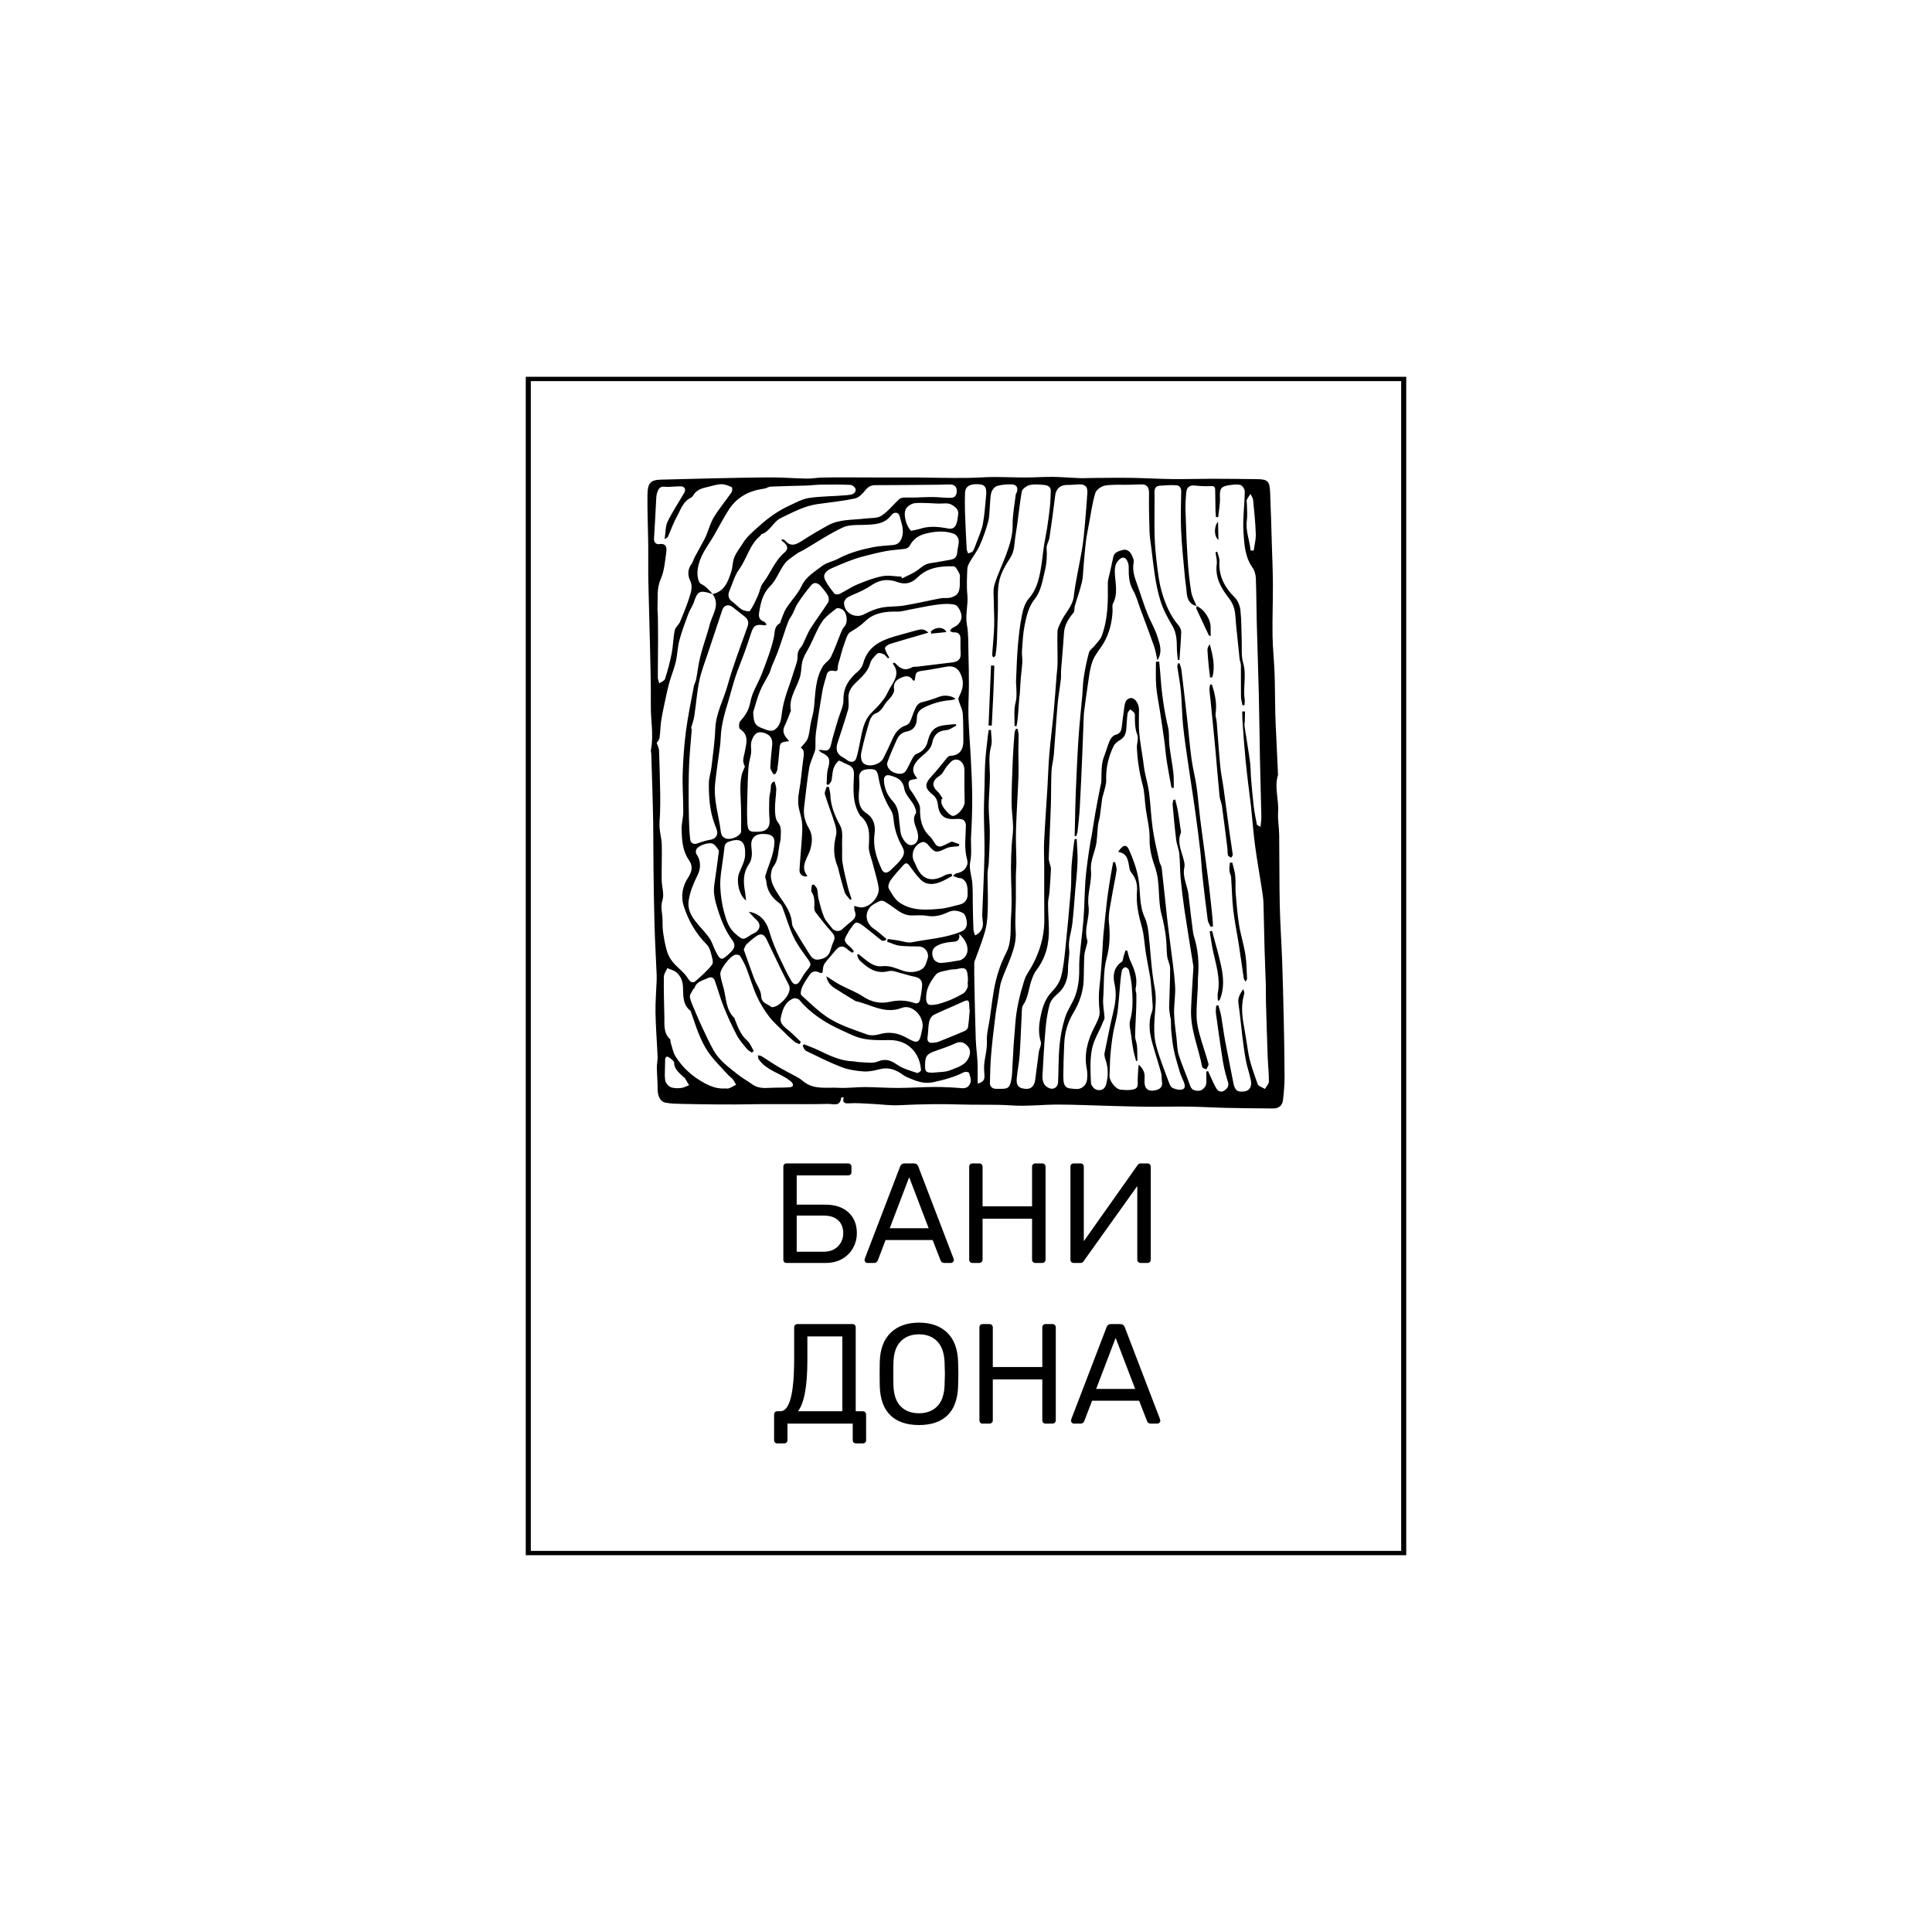 <?xml version="1.0" encoding="UTF-8" standalone="no"?> <svg xmlns="http://www.w3.org/2000/svg" xmlns:xlink="http://www.w3.org/1999/xlink" version="1.1" width="500" height="500" viewBox="0 0 500 500" xml:space="preserve"> <desc>Created with Fabric.js 3.6.3</desc> <defs> </defs> <g transform="matrix(1.304 0 0 1.12 250 250)"> <rect style="stroke: rgb(0,0,0); stroke-width: 1; stroke-dasharray: none; stroke-linecap: butt; stroke-dashoffset: 0; stroke-linejoin: miter; stroke-miterlimit: 10; fill: none; fill-rule: nonzero; opacity: 1;" x="-86.87" y="-135.65" rx="0" ry="0" width="173.74" height="271.3"></rect> </g> <g transform="matrix(1.886 -4.619e-16 4.619e-16 1.886 250 205.141)"> <path style="stroke: none; stroke-width: 0; stroke-dasharray: none; stroke-linecap: butt; stroke-dashoffset: 0; stroke-linejoin: miter; stroke-miterlimit: 4; fill: rgb(0,0,0); fill-rule: evenodd; opacity: 1;" transform=" translate(-49.998, -49.363)" d="M 93.381 72.427 c -0.091 -2.519 -0.271 -5.033 -0.327 -7.554 c -0.07 -3.252 -0.042 -6.506 -0.081 -9.76 c -0.014 -1.032 -0.216 -2.071 -0.146 -3.094 c 0.118 -1.7 -0.552 -3.392 -0.014 -5.086 c 0.014 -0.046 -0.003 -0.101 -0.006 -0.152 c -0.074 -1.636 -0.151 -3.27 -0.224 -4.905 c -0.056 -1.167 -0.123 -2.333 -0.148 -3.499 c -0.044 -1.796 -0.03 -3.592 -0.093 -5.386 c -0.063 -1.727 -0.256 -3.449 -0.281 -5.174 c -0.035 -2.33 0.059 -4.662 0.049 -6.993 c -0.004 -1.778 -0.082 -3.555 -0.137 -5.333 c -0.073 -2.423 -0.139 -4.845 -0.239 -7.267 c -0.067 -1.656 -0.309 -1.869 -1.925 -1.886 c -1.977 -0.023 -3.953 -0.049 -5.931 -0.05 c -1.848 0 -3.696 0.064 -5.545 0.043 c -1.861 -0.021 -3.719 -0.135 -5.58 -0.165 c -1.739 -0.027 -3.479 0.001 -5.218 0.01 c -0.638 0.002 -1.273 0.048 -1.907 0.025 C 64.4 6.159 63.177 6.044 61.949 6.03 c -1.26 -0.014 -2.52 0.082 -3.778 0.083 c -1.475 0.002 -2.95 -0.069 -4.426 -0.064 c -1.156 0.007 -2.309 0.104 -3.466 0.121 c -1.3 0.02 -2.602 0.001 -3.901 -0.011 c -1.027 -0.008 -2.055 -0.042 -3.081 -0.045 c -2.04 -0.007 -4.083 0 -6.123 -0.002 c -1.18 -0.001 -2.363 -0.014 -3.543 -0.013 c -1.144 0.001 -2.284 -0.004 -3.427 0.027 c -0.685 0.019 -1.372 0.154 -2.058 0.141 c -1.61 -0.027 -3.219 -0.165 -4.828 -0.162 c -2.757 0.004 -5.514 0.074 -8.271 0.132 c -2.314 0.047 -4.627 0.127 -6.941 0.175 C 6.604 6.442 6.312 6.993 6.289 8.529 c -0.031 2.325 0.079 4.651 0.106 6.977 c 0.021 1.596 -0.02 3.192 0.013 4.789 c 0.054 2.803 0.154 5.605 0.215 8.409 c 0.062 2.916 0.154 5.832 0.127 8.748 c -0.018 2.025 0.415 4.049 0.007 6.074 c -0.027 0.142 0.043 0.301 0.051 0.453 c 0.047 1.427 0.092 2.852 0.134 4.278 c 0.047 1.722 0.106 3.441 0.132 5.163 c 0.027 2.132 0.015 4.265 0.042 6.396 c 0.033 2.58 0.065 5.16 0.142 7.739 c 0.065 2.258 0.193 4.515 0.289 6.771 c 0.013 0.279 0.011 0.56 -0.001 0.839 c -0.054 1.487 -0.183 2.975 -0.155 4.459 c 0.037 2.006 0.204 4.009 0.289 6.014 c 0.02 0.478 -0.113 0.959 -0.106 1.438 c 0.014 0.957 0.113 1.913 0.106 2.868 c -0.011 1.035 0.331 1.807 1.099 1.958 c 0.713 0.141 1.456 0.151 2.189 0.169 c 1.58 0.042 3.161 0.054 4.743 0.072 c 0.874 0.01 1.749 0.012 2.621 0.006 c 1.136 -0.009 2.274 -0.034 3.41 -0.043 c 1.034 -0.007 2.068 -0.004 3.101 -0.005 c 2.076 -0.002 4.152 0.027 6.227 -0.029 c 0.669 -0.019 1.671 0.439 1.797 -0.844 c 0.003 -0.022 0.138 -0.031 0.35 -0.076 c -0.186 0.734 0.054 0.879 0.726 0.838 c 1.073 -0.067 2.16 0.035 3.241 0.084 c 1.204 0.055 2.411 0.238 3.608 0.178 c 2.848 -0.141 5.682 -0.196 8.538 -0.098 c 2.293 0.077 4.59 -0.037 6.898 0.123 c 2.13 0.148 4.285 -0.119 6.429 -0.114 c 2.312 0.006 4.624 0.116 6.938 0.177 c 1.771 0.046 3.54 0.106 5.311 0.122 c 1.919 0.016 3.839 -0.041 5.758 -0.015 c 1.67 0.022 3.343 0.133 5.014 0.169 c 2.155 0.047 4.31 0.068 6.465 0.082 c 0.771 0.005 1.265 -0.388 1.354 -1.16 c 0.124 -1.059 0.216 -2.128 0.216 -3.193 c -0.004 -2.609 -0.058 -5.218 -0.112 -7.827 C 93.539 77.82 93.476 75.124 93.381 72.427 z M 88.536 11.982 c 0.105 -0.748 0.007 -1.525 0 -2.288 c -0.001 -0.179 -0.064 -0.382 0.003 -0.529 c 0.124 -0.279 0.323 -0.526 0.493 -0.786 c 0.124 0.266 0.337 0.525 0.364 0.803 c 0.154 1.565 0.317 3.133 0.367 4.703 c 0.025 0.753 -0.186 1.514 -0.29 2.27 c -0.145 -0.012 -0.287 -0.026 -0.432 -0.039 C 88.934 14.731 88.33 13.435 88.536 11.982 z M 49.862 8.263 c 0.018 -0.801 0.491 -1.194 1.438 -1.229 c 1.241 -0.049 1.584 0.314 1.457 1.57 c -0.13 1.297 -0.205 2.607 -0.444 3.885 c -0.157 0.86 -0.553 1.678 -0.855 2.509 c -0.152 0.419 -0.291 0.854 -0.522 1.228 c -0.107 0.17 -0.422 0.21 -0.642 0.309 c -0.071 -0.2 -0.192 -0.396 -0.204 -0.6 c -0.092 -1.705 -0.175 -3.409 -0.232 -5.114 C 49.827 9.969 49.844 9.114 49.862 8.263 z M 48.198 26.727 c -0.169 0.07 -0.278 0.291 -0.415 0.442 c 0.164 0.069 0.332 0.205 0.491 0.195 c 0.64 -0.042 0.962 0.221 0.965 0.871 c 0.003 0.66 -0.017 1.321 0.03 1.976 c 0.061 0.857 -0.391 1.188 -1.158 1.278 c -1.598 0.189 -3.193 0.389 -4.79 0.583 c -0.251 0.031 -0.546 -0.016 -0.749 0.098 c -0.941 0.534 -1.63 0.168 -2.25 -0.546 c -0.031 -0.036 -0.086 -0.059 -0.134 -0.07 c -0.047 -0.012 -0.099 0 -0.147 0 c -0.029 0.044 -0.088 0.109 -0.08 0.121 c 1.203 1.533 -0.159 2.712 -0.686 3.89 c -0.476 1.063 -1.386 1.971 -2.234 2.82 c -1.115 1.121 -1.279 2.549 -1.572 3.962 c -0.157 0.766 -0.294 1.542 -0.527 2.286 c -0.174 0.543 -0.721 0.643 -1.185 0.31 c -0.203 -0.145 -0.403 -0.296 -0.625 -0.409 c -0.795 -0.406 -1.065 -1.041 -0.772 -1.972 c 0.479 -1.526 1.02 -3.035 1.45 -4.574 c 0.147 -0.533 0.063 -1.136 0.054 -1.707 c -0.011 -0.874 0.488 -1.492 1.053 -2.043 c 0.795 -0.778 1.626 -1.482 1.94 -2.645 c 0.136 -0.501 0.587 -0.95 0.987 -1.328 c 0.137 -0.13 0.58 -0.038 0.824 0.079 c 0.245 0.117 0.418 0.389 0.622 0.593 c 0.061 -0.046 0.119 -0.092 0.178 -0.139 c -0.102 -0.17 -0.227 -0.333 -0.305 -0.516 c -0.117 -0.274 -0.353 -0.64 -0.26 -0.83 c 0.123 -0.252 0.494 -0.442 0.797 -0.536 c 1.654 -0.508 3.319 -0.979 5.137 -1.51 c -0.624 -0.6 -1.123 -0.463 -1.63 -0.319 c -1.02 0.289 -2.051 0.55 -3.068 0.852 c -1.967 0.583 -3.668 1.464 -4.248 3.681 c -0.109 0.41 -0.401 0.839 -0.73 1.116 c -1.219 1.029 -2.01 2.176 -1.979 3.897 c 0.015 0.886 -0.477 1.78 -0.735 2.671 c -0.337 1.16 -0.716 2.312 -0.979 3.489 c -0.153 0.686 -0.471 0.89 -1.111 0.738 c -0.14 -0.031 -0.289 -0.016 -0.604 -0.03 c 0.217 0.194 0.3 0.31 0.41 0.36 c 1.108 0.488 1.251 0.985 0.906 2.16 c -0.202 0.69 -0.141 1.459 -0.2 2.193 c 0.082 0.031 0.163 0.063 0.245 0.094 c 0.144 -0.192 0.367 -0.365 0.417 -0.579 c 0.126 -0.541 0.111 -1.119 0.275 -1.644 c 0.128 -0.406 0.389 -0.809 0.702 -1.095 c 0.096 -0.089 0.551 0.208 0.839 0.332 c 0.163 0.069 0.325 0.143 0.486 0.215 c 0.599 0.265 0.816 0.664 0.788 1.372 c -0.073 1.887 -0.263 3.814 0.817 5.54 c 0.015 0.021 0.014 0.056 0.03 0.07 c 1.383 1.109 1.286 2.593 1.194 4.158 c -0.046 0.793 0.34 1.614 0.538 2.42 c 0.272 1.103 0.645 2.189 0.808 3.307 c 0.175 1.194 -1.098 2.626 -2.298 2.707 c -0.332 0.021 -0.675 -0.129 -1.058 -0.209 c 0.024 0.232 -0.004 0.503 0.087 0.725 c 0.264 0.652 -0.026 1.057 -0.516 1.434 c -0.434 0.335 -0.838 0.711 -1.25 1.076 c -0.394 0.348 -1.063 0.245 -1.375 -0.196 c -0.351 -0.496 -0.831 -0.93 -1.063 -1.472 c -0.352 -0.824 -0.562 -1.713 -0.785 -2.586 c -0.108 -0.417 -0.066 -0.87 -0.176 -1.285 c -0.062 -0.238 -0.296 -0.431 -0.453 -0.645 c -0.094 0.033 -0.188 0.067 -0.279 0.099 c -0.009 0.334 -0.156 0.76 -0.003 0.987 c 0.452 0.68 0.345 1.395 0.338 2.123 c -0.002 0.214 0.062 0.472 0.19 0.637 c 0.723 0.926 1.441 1.858 2.229 2.727 c 0.393 0.434 0.455 0.795 0.212 1.3 c -0.185 0.381 -0.299 0.799 -0.419 1.208 c -0.242 0.815 -0.842 1.115 -1.629 1.23 c -0.717 0.105 -1.015 -0.396 -1.305 -0.849 c -0.761 -1.18 -1.483 -2.385 -2.188 -3.599 c -0.141 -0.245 -0.148 -0.574 -0.188 -0.869 c -0.23 -1.604 -1.34 -2.746 -2.118 -4.062 c -0.509 -0.859 -0.939 -1.751 -0.646 -2.799 c 0.053 -0.188 0.107 -0.396 0.224 -0.544 c 0.819 -1.04 0.65 -2.349 0.973 -3.523 c 0.071 -0.261 0.055 -0.549 0.066 -0.824 c 0.028 -0.625 0.082 -1.187 -0.401 -1.781 c -0.347 -0.424 -0.383 -1.178 -0.39 -1.786 c -0.014 -0.911 0.15 -1.823 0.176 -2.737 c 0.01 -0.356 -0.154 -0.717 -0.239 -1.075 c -0.552 0.162 -0.49 0.616 -0.523 1.047 c -0.039 0.45 -0.191 0.893 -0.201 1.341 c -0.024 0.932 -0.044 1.872 0.038 2.798 c 0.094 1.07 -0.344 1.658 -1.42 1.714 c -1.411 0.075 -1.574 -0.03 -1.639 -1.471 c -0.055 -1.218 -0.008 -2.439 0.021 -3.66 c 0.026 -1.201 0.057 -2.404 0.145 -3.603 c 0.044 -0.624 0.193 -1.245 0.334 -1.857 c 0.146 -0.646 -0.127 -1.276 0.128 -1.962 c 0.342 -0.927 0.855 -1.317 1.814 -0.964 c 0.726 0.268 1.057 0.794 0.985 1.58 c -0.093 1.038 -0.226 2.074 -0.257 3.115 c -0.009 0.31 0.275 0.628 0.425 0.941 c 0.094 -0.013 0.188 -0.027 0.28 -0.041 c 0.088 -0.2 0.227 -0.394 0.255 -0.602 c 0.106 -0.805 0.199 -1.613 0.262 -2.422 c 0.1 -1.32 0.089 -1.321 1.372 -1.478 c -0.116 -0.133 -0.211 -0.24 -0.304 -0.347 c -0.438 -0.509 -0.669 -1.04 -0.34 -1.722 c 0.31 -0.637 0.549 -1.307 0.816 -1.963 c 0.021 -0.047 0.064 -0.099 0.056 -0.14 c -0.39 -2.006 1.189 -3.504 1.387 -5.359 c 0.062 -0.579 0.085 -1.185 0.28 -1.722 c 0.241 -0.664 0.654 -1.259 0.973 -1.895 c 0.544 -1.086 0.971 -2.25 1.643 -3.248 c 0.486 -0.721 1.271 -1.252 1.968 -1.811 c 0.135 -0.106 0.511 -0.014 0.721 0.092 c 0.729 0.368 0.912 1.796 0.367 2.397 c -0.207 0.227 -0.346 0.528 -0.465 0.816 c -0.465 1.119 -0.854 2.273 -1.384 3.359 c -0.241 0.492 -0.831 0.805 -1.117 1.287 c -1.027 1.727 -1.013 3.692 -1.198 5.614 c -0.073 0.746 -0.312 1.475 -0.46 2.216 c -0.137 0.688 -0.165 1.412 -0.407 2.061 c -0.172 0.466 -0.615 0.833 -0.953 1.264 c 0.562 0.312 0.428 0.979 0.327 1.675 c -0.201 1.42 -0.283 2.862 -0.548 4.27 c -0.179 0.935 -0.199 1.816 0.046 2.728 c 0.171 0.629 0.348 1.276 0.375 1.92 c 0.039 0.873 -0.05 1.753 -0.109 2.629 c -0.081 1.191 -0.208 2.379 -0.265 3.571 c -0.029 0.61 0.508 1.007 1.095 0.827 c -1.115 -1.375 0.081 -2.505 0.406 -3.726 c 0.262 -0.992 0.328 -1.899 -0.218 -2.836 c -0.515 -0.876 -0.779 -1.85 -0.65 -2.892 c 0.221 -1.782 0.396 -3.571 0.686 -5.342 c 0.124 -0.755 0.491 -1.472 0.74 -2.208 c 0.055 -0.16 0.114 -0.328 0.122 -0.494 c 0.028 -0.717 -0.026 -1.442 0.067 -2.148 c 0.261 -1.923 0.559 -3.841 0.892 -5.751 c 0.132 -0.757 0.389 -1.491 0.587 -2.235 c 0.135 -0.511 0.557 -0.626 0.955 -0.533 c 0.592 0.138 0.55 -0.155 0.578 -0.567 C 32.44 31.68 32.6 31.291 32.71 30.9 c 0.173 -0.609 0.312 -1.229 0.538 -1.817 c 0.24 -0.626 0.41 -1.481 0.888 -1.768 c 0.735 -0.438 1.397 -0.865 2.027 -1.473 c 1.197 -1.154 2.771 -1.368 4.399 -1.322 c 0.545 0.016 1.097 -0.164 1.644 -0.265 c 1.262 -0.232 2.515 -0.52 3.786 -0.687 c 0.822 -0.107 1.7 -0.176 2.487 0.009 c 0.376 0.088 0.738 0.776 0.859 1.254 C 49.553 25.663 49.014 26.396 48.198 26.727 z M 43.32 54.698 c 0.232 0.859 0.095 1.49 -0.49 1.773 c -0.66 0.32 -1.212 -0.246 -1.605 -1.011 c -0.256 -0.49 -0.246 -1.121 -0.329 -1.693 c -0.094 -0.649 -0.092 -1.318 -0.253 -1.948 c -0.112 -0.445 -0.347 -0.91 -0.658 -1.243 c -0.768 -0.818 -1.188 -1.754 -1.248 -2.862 c -0.029 -0.593 0.288 -0.868 0.863 -0.707 c 0.946 0.266 1.728 0.591 1.932 1.821 c 0.129 0.781 0.853 1.457 1.286 2.195 c 0.16 0.276 0.245 0.595 0.311 0.756 c 0.006 0.239 0.038 0.337 0.003 0.388 C 42.519 53.061 43.1 53.881 43.32 54.698 z M 39.689 51.757 c 0.32 0.515 0.346 1.079 0.419 1.682 c 0.134 1.079 0.512 2.185 1.038 3.138 c 0.462 0.831 0.528 1.23 -0.249 2.167 c -0.368 0.447 -0.816 0.829 -1.23 1.239 c -0.504 0.499 -0.982 0.476 -1.259 -0.142 c -0.679 -1.506 -1.192 -3.023 -0.965 -4.757 c 0.146 -1.103 -0.01 -2.192 -1.192 -2.957 c -0.944 -0.608 -1.043 -1.756 -0.942 -2.859 c 0.057 -0.597 0.087 -1.206 0.032 -1.8 c -0.082 -0.857 0.317 -1.302 1.318 -1.332 c 0.999 -0.031 1.159 0.148 1.346 1.205 C 38.282 48.917 38.842 50.392 39.689 51.757 z M 50.211 76.103 c -0.133 0.308 -0.335 0.662 -0.608 0.819 c -0.714 0.414 -1.458 0.786 -2.229 1.068 c -0.703 0.256 -1.458 0.512 -2.188 0.506 c -0.683 -0.005 -0.681 -0.715 -0.651 -1.255 c 0.059 -1.135 0.678 -2.091 1.327 -2.909 c 0.355 -0.448 1.251 -0.486 1.915 -0.665 c 0.312 -0.085 0.662 -0.029 0.981 -0.103 c 1.142 -0.263 1.382 -0.112 1.487 1.021 c 0.022 0.251 0.014 0.507 0.019 0.76 c -0.018 0 -0.034 0.001 -0.05 0.001 C 50.219 75.601 50.302 75.89 50.211 76.103 z M 45.803 84.804 c 0.945 -0.324 1.892 -0.656 2.799 -1.068 c 0.699 -0.317 1.226 -0.047 1.627 0.414 c 0.343 0.389 0.421 0.87 0.183 1.471 c -0.465 1.169 -1.565 1.404 -2.488 1.798 c -0.762 0.325 -1.688 0.268 -2.399 0.361 c -1.023 0.028 -1.15 -0.104 -1.146 -1.009 C 44.386 85.509 44.623 85.212 45.803 84.804 z M 49.615 72.125 c -0.137 0.105 -0.297 0.214 -0.461 0.242 c -0.865 0.144 -1.729 0.322 -2.602 0.363 c -0.322 0.015 -0.811 -0.229 -0.962 -0.5 c -0.346 -0.614 -0.324 -1.397 0.292 -1.78 c 0.585 -0.364 1.345 -0.54 2.044 -0.597 c 0.672 -0.055 1.265 0.004 1.143 -1.103 C 50.388 69.933 50.55 71.399 49.615 72.125 z M 49.317 68.436 c -2.173 0.888 -4.505 1.017 -6.77 1.458 c -0.604 0.119 -1.286 -0.171 -1.934 -0.266 c -0.45 -0.067 -0.9 -0.125 -1.351 -0.187 c -0.029 0.122 -0.06 0.244 -0.092 0.367 c 0.565 0.192 1.115 0.478 1.695 0.552 c 0.88 0.114 1.779 0.087 2.673 0.108 c 0.848 0.021 1.463 0.896 1.183 1.702 c -0.118 0.333 -0.199 0.691 -0.376 0.991 c -0.458 0.783 -1.9 1.018 -2.96 0.65 c -0.92 -0.318 -1.829 -0.755 -2.859 -0.637 c -1.188 0.138 -1.982 -0.624 -2.814 -1.281 c -0.163 -0.128 -0.32 -0.262 -0.479 -0.395 c -0.063 0.045 -0.126 0.088 -0.188 0.133 c 0.116 0.251 0.173 0.566 0.36 0.745 c 1.107 1.054 2.252 1.922 3.979 1.475 c 0.562 -0.146 1.259 0.195 1.886 0.337 c 0.541 0.123 1.064 0.322 1.607 0.416 c 0.796 0.138 1.166 0.529 1.096 1.347 c -0.055 0.605 -0.149 1.209 -0.273 1.803 c -0.09 0.426 -0.327 0.637 -0.83 0.462 c -1.116 -0.388 -2.215 -0.405 -3.406 -0.141 c -1.212 0.27 -2.436 0.031 -3.562 -0.719 c -0.983 -0.655 -2.127 -1.066 -3.18 -1.625 c -0.61 -0.326 -1.178 -0.73 -1.889 -1.178 c 0.139 0.76 0.526 1.232 1.047 1.576 c 0.911 0.598 1.851 1.15 2.778 1.722 c 0.064 0.039 0.127 0.099 0.196 0.114 c 2.089 0.45 3.981 1.838 6.348 0.927 c 1.506 -0.58 3.229 1.381 2.781 2.952 c -0.028 0.097 -0.046 0.197 -0.065 0.296 c -0.312 1.68 -0.621 1.679 -2.051 0.867 c -1.201 -0.683 -2.435 -0.889 -3.793 -0.487 c -0.512 0.152 -1.158 0.2 -1.645 0.024 c -1.7 -0.613 -3.464 -1.17 -5.003 -2.083 c -1.48 -0.877 -2.735 -2.144 -4.024 -3.312 c -0.169 -0.155 -0.035 -0.787 0.118 -1.125 c 0.261 -0.574 0.639 -1.099 0.99 -1.629 c 0.325 -0.488 0.772 -0.641 1.321 -0.373 c 0.418 0.204 0.523 0.073 0.526 -0.377 c 0.004 -0.31 0.113 -0.671 0.298 -0.919 c 0.463 -0.62 1.004 -1.183 1.497 -1.781 c 0.498 -0.604 1.017 -0.624 1.601 -0.068 c 0.193 0.182 0.439 0.31 0.66 0.461 c 0.066 -0.071 0.131 -0.142 0.2 -0.213 c -0.177 -0.206 -0.327 -0.44 -0.529 -0.613 c -0.881 -0.748 -0.911 -0.911 -0.285 -1.895 c 0.067 -0.104 0.09 -0.242 0.169 -0.336 c 0.332 -0.396 0.709 -1.12 1.012 -1.092 c 0.521 0.05 1.015 0.543 1.485 0.898 c 0.676 0.507 1.311 1.071 1.986 1.58 c 0.098 0.076 0.327 -0.017 0.494 -0.031 c 0.045 -0.067 0.088 -0.135 0.131 -0.203 c -0.565 -0.462 -1.097 -0.975 -1.701 -1.377 c -1.368 -0.912 -1.354 -2.658 0.062 -3.447 c 1.1 -0.613 1.05 -0.54 2.078 0.13 c 0.92 0.6 1.743 1.455 2.963 1.469 c 0.733 0.01 1.486 -0.071 2.199 0.056 c 1.044 0.188 1.976 -0.085 2.873 -0.508 c 0.737 -0.347 1.46 -0.192 2.051 0.134 c 0.323 0.178 0.484 0.845 0.515 1.305 C 50.153 67.722 49.936 68.185 49.317 68.436 z M 24.494 72.181 c -0.613 -1.264 -1.132 -2.544 -1.531 -3.916 c -0.337 -1.154 -1.184 -2.346 -2.773 -2.558 c 0.323 0.345 0.619 0.725 0.975 1.029 c 0.72 0.61 0.658 1.419 -0.175 1.872 c -0.155 0.085 -0.328 0.145 -0.474 0.244 c -1.096 0.741 -1.111 0.764 -2.105 -0.075 c -0.682 -0.576 -1.073 -1.292 -1.365 -2.192 c -0.474 -1.447 -0.708 -2.894 -0.765 -4.39 c -0.021 -0.571 0.016 -1.15 0.085 -1.718 c 0.145 -1.181 0.359 -2.353 0.475 -3.535 c 0.046 -0.485 0.208 -0.721 0.665 -0.877 c 1.841 -0.623 2.237 0.277 2.181 1.863 c -0.029 0.838 -0.508 1.667 -0.826 2.484 c -0.405 1.049 -0.021 3.051 0.953 3.747 c -0.058 -0.522 -0.076 -0.855 -0.135 -1.18 c -0.238 -1.299 -0.298 -2.578 0.487 -3.732 c 0.512 -0.75 0.494 -1.546 0.386 -2.396 c -0.157 -1.268 0.498 -1.891 1.795 -1.821 c 1.422 0.075 1.513 0.708 1.244 2.151 c -0.23 1.227 -0.776 2.393 -1.137 3.602 c -0.064 0.223 0.122 0.51 0.144 0.772 c 0.103 1.303 0.776 2.242 1.809 2.985 c 0.192 0.137 0.337 0.388 0.423 0.618 c 0.499 1.317 0.885 2.683 1.482 3.953 c 0.475 1.014 1.154 1.944 1.817 2.857 c 0.684 0.937 0.706 0.981 -0.021 1.857 c -0.32 0.385 -0.577 0.827 -0.826 1.265 c -0.385 0.675 -0.85 0.774 -1.241 0.122 C 25.457 74.243 24.991 73.201 24.494 72.181 z M 24.809 78.028 c -0.237 0.226 -0.498 0.446 -0.788 0.592 c -0.229 0.117 -0.641 0.248 -0.761 0.139 c -0.487 -0.446 -1.334 -0.461 -1.371 -1.501 c -0.028 -0.788 -0.644 -1.546 -0.942 -2.337 c -0.508 -1.337 -0.971 -2.691 -1.447 -4.026 c 0.157 -0.314 0.217 -0.573 0.378 -0.726 c 0.422 -0.397 0.866 -0.78 1.34 -1.109 c 0.628 -0.433 1.07 -0.283 1.401 0.402 c 1.007 2.088 1.98 4.197 3.05 6.254 C 26.082 76.509 25.413 77.455 24.809 78.028 z M 12.26 40.534 c 0.155 -0.555 0.369 -1.102 0.454 -1.668 c 0.248 -1.618 0.355 -3.261 0.688 -4.859 c 0.27 -1.305 0.774 -2.563 1.194 -3.836 c 0.64 -1.949 1.301 -3.891 1.946 -5.838 c 0.234 -0.708 0.854 -0.894 1.438 -0.429 c 0.549 0.435 1.103 0.86 1.652 1.292 c 0.476 0.375 0.592 0.805 0.377 1.41 c -0.941 2.655 -1.961 5.292 -2.715 8.002 c -0.559 2.005 -1.623 3.859 -1.702 6.02 c -0.065 1.759 -0.325 3.51 -0.526 5.263 c -0.083 0.715 -0.342 1.42 -0.351 2.132 c -0.019 1.993 0.118 3.977 0.87 5.863 c 0.094 0.235 0.189 0.471 0.251 0.717 c 0.156 0.63 -0.25 1.112 -0.892 1.216 c -0.575 0.093 -1.15 0.262 -1.694 0.472 c -0.581 0.224 -1.028 0.076 -1.103 -0.549 c -0.109 -0.938 -0.147 -1.887 -0.17 -2.832 c -0.036 -1.417 -0.048 -2.836 -0.039 -4.254 c 0.008 -1.239 0.026 -2.48 0.097 -3.717 c 0.082 -1.459 0.225 -2.916 0.34 -4.374 C 12.339 40.554 12.299 40.544 12.26 40.534 z M 22.267 25.89 c -0.641 -0.218 -0.754 -0.673 -0.654 -1.267 c 0.221 -1.322 0.468 -2.554 1.522 -3.605 c 0.844 -0.84 1.246 -2.105 1.983 -3.078 c 0.437 -0.578 1.132 -0.968 1.732 -1.416 c 0.241 -0.179 0.541 -0.272 0.804 -0.425 c 1.805 -1.057 3.55 -2.238 5.436 -3.125 c 0.884 -0.417 2.033 -0.319 3.065 -0.362 c 1.353 -0.055 2.661 -0.089 3.589 -1.321 c 0.378 -0.5 1.008 -0.436 1.146 0.122 c 0.245 0.987 0.689 1.962 0.27 3.051 c -0.244 0.633 -0.624 0.87 -1.239 0.925 c -0.898 0.08 -1.808 0.116 -2.688 0.292 c -1.654 0.332 -3.278 0.771 -4.784 1.582 c -0.706 0.38 -1.579 0.512 -2.192 0.993 c -1.025 0.804 -2.203 1.434 -2.824 2.75 c -0.519 1.1 -1.428 2.012 -2.097 3.048 c -0.312 0.48 -0.474 1.056 -0.698 1.589 c -0.07 0.165 -0.08 0.418 -0.202 0.486 c -0.772 0.446 -0.645 1.162 -0.8 1.895 c -0.358 1.666 -0.996 3.276 -1.596 4.882 c -0.358 0.961 -0.886 1.859 -1.277 2.809 c -0.221 0.531 -0.33 1.108 -0.468 1.67 c -0.218 0.862 -0.709 1.536 -1.292 2.19 c -0.188 0.209 -0.187 0.944 -0.02 1.053 c 1.32 0.862 0.85 2.034 0.654 3.168 c -0.072 0.397 -0.216 0.793 -0.211 1.188 c 0.006 0.328 0.18 0.651 0.227 0.81 c -0.172 0.444 -0.35 0.768 -0.428 1.114 c -0.346 1.543 -0.115 3.104 -0.095 4.657 c 0.016 1.042 0.03 2.084 0.004 3.125 c -0.013 0.459 -0.896 0.97 -1.552 1.012 c -0.716 0.044 -1.147 -0.299 -1.226 -0.959 c -0.265 -2.197 -1.01 -4.342 -0.786 -6.593 c 0.107 -1.082 0.271 -2.158 0.405 -3.237 c 0.129 -1.02 0.329 -2.038 0.362 -3.062 c 0.057 -1.796 0.574 -3.48 1.085 -5.172 c 0.322 -1.061 0.578 -2.143 0.93 -3.194 c 0.358 -1.083 0.808 -2.136 1.197 -3.209 c 0.332 -0.917 0.652 -1.84 0.948 -2.771 c 0.344 -1.09 0.662 -1.297 1.811 -1.106 c 0.065 0.013 0.141 -0.036 0.351 -0.095 C 22.496 26.125 22.405 25.938 22.267 25.89 z M 30.661 20.174 c -0.343 -0.689 0.029 -1.23 0.962 -1.63 c 0.738 -0.316 1.474 -0.643 2.222 -0.931 c 0.632 -0.241 1.272 -0.465 1.925 -0.637 c 1.09 -0.287 2.185 -0.567 3.292 -0.771 c 0.865 -0.162 1.759 -0.182 2.63 -0.313 c 0.212 -0.032 0.474 -0.216 0.575 -0.404 c 0.497 -0.929 1.214 -1.436 2.271 -1.689 c 1.313 -0.316 2.585 -0.418 3.841 0.057 c 0.288 0.108 0.591 0.565 0.617 0.886 c 0.047 0.531 -0.163 1.078 -0.199 1.623 c -0.037 0.604 -0.31 0.936 -0.905 1.032 c -0.932 0.152 -1.852 0.349 -2.786 0.474 c -0.718 0.097 -1.192 0.539 -1.739 0.946 c -0.646 0.48 -1.429 0.775 -2.149 1.15 c -0.03 -0.082 -0.055 -0.163 -0.082 -0.244 c -0.879 -0.034 -1.79 -0.228 -2.631 -0.063 c -1.159 0.226 -2.292 0.665 -3.391 1.121 c -0.854 0.355 -1.629 0.897 -2.464 1.308 c -0.189 0.094 -0.599 0.09 -0.701 -0.035 C 31.473 21.462 30.997 20.849 30.661 20.174 z M 31.069 23.266 c -0.771 1.21 -1.641 2.358 -2.409 3.57 c -0.394 0.623 -0.649 1.336 -0.976 2.004 c -0.085 0.176 -0.17 0.36 -0.295 0.505 c -0.339 0.39 -0.518 0.757 -0.505 1.345 c 0.018 0.677 -0.315 1.366 -0.513 2.044 c -0.558 1.908 -1.413 3.721 -1.641 5.74 c -0.093 0.835 -0.208 1.804 -1.094 2.311 c -0.175 0.099 -0.443 0.091 -0.659 0.058 c -0.246 -0.037 -0.479 -0.156 -0.721 -0.238 c -1.184 -0.405 -1.413 -0.721 -1.457 -2.292 c 0.244 -0.778 0.514 -1.849 0.924 -2.863 c 0.347 -0.856 0.868 -1.64 1.287 -2.468 c 0.156 -0.312 0.223 -0.667 0.354 -0.993 c 0.26 -0.64 0.555 -1.268 0.796 -1.914 c 0.29 -0.782 0.541 -1.577 0.811 -2.367 c 0.215 -0.625 0.41 -1.258 0.655 -1.868 c 0.14 -0.343 0.388 -0.64 0.556 -0.972 c 0.264 -0.507 0.441 -1.067 0.758 -1.538 c 0.576 -0.857 1.182 -1.703 1.859 -2.479 c 0.393 -0.447 0.905 -0.241 1.258 0.163 c 0.37 0.419 0.742 0.852 1.008 1.337 C 31.199 22.593 31.211 23.042 31.069 23.266 z M 13.166 60.679 c 0.438 -0.887 0.502 -1.95 -0.159 -2.892 c -0.104 -0.147 -0.103 -0.465 -0.014 -0.637 c 0.286 -0.567 1.832 -1.082 2.356 -0.731 c 0.357 0.242 0.575 0.69 0.749 0.907 c -0.233 1.728 -0.414 3.207 -0.638 4.68 c -0.176 1.164 0.118 2.253 0.46 3.334 c 0.253 0.797 0.533 1.593 0.884 2.35 c 0.308 0.664 0.679 1.312 1.115 1.896 c 0.395 0.526 0.4 0.963 0.002 1.438 c -0.149 0.174 -0.31 0.341 -0.478 0.494 c -0.985 0.892 -1.144 0.874 -1.747 -0.281 c -0.262 -0.497 -0.435 -1.04 -0.688 -1.54 c -0.159 -0.314 -0.371 -0.606 -0.595 -0.88 c -0.634 -0.776 -1.37 -1.484 -1.905 -2.32 c -0.445 -0.701 -0.715 -1.468 -0.55 -2.429 C 12.169 62.838 12.621 61.777 13.166 60.679 z M 47.885 22.597 c -0.424 0.119 -0.908 0.006 -1.349 0.09 c -1.68 0.318 -3.347 0.717 -5.034 0.998 c -1.022 0.171 -2.092 0.086 -3.104 0.288 c -0.818 0.164 -1.625 0.512 -2.369 0.907 c -1.221 0.646 -2.756 -0.158 -2.765 -1.555 c 0 -0.258 0.251 -0.624 0.49 -0.759 c 0.634 -0.356 1.333 -0.593 1.986 -0.918 c 0.494 -0.246 0.971 -0.535 1.433 -0.839 c 1.08 -0.713 2.253 -0.777 3.408 -0.35 c 1.129 0.417 1.987 0.138 2.794 -0.656 c 1.38 -1.356 3.151 -1.55 4.945 -1.497 c 0.278 0.008 0.595 0.645 0.786 1.044 c 0.119 0.251 0.033 0.6 0.04 0.905 C 49.206 21.77 48.948 22.301 47.885 22.597 z M 48.913 11.272 c -0.076 0.421 -0.09 0.87 -0.253 1.255 c -0.192 0.454 -0.499 0.707 -1.129 0.586 c -1.243 -0.239 -2.514 -0.374 -3.771 0.021 c -0.412 0.131 -0.846 0.197 -1.307 0.3 c -0.632 -0.578 -1.129 -2.293 -0.687 -3.03 c 0.229 -0.383 0.808 -0.739 1.254 -0.773 c 1.078 -0.082 2.171 0.035 3.256 0.066 c 0.639 0.018 1.277 -0.181 1.897 0.236 C 48.69 10.275 49.032 10.623 48.913 11.272 z M 36.174 7.875 c 0.372 -0.471 0.775 -0.702 1.338 -0.708 c 1.338 -0.011 2.675 -0.012 4.013 -0.021 c 1.623 -0.012 3.247 -0.026 4.87 -0.042 c 0.507 -0.006 1.012 -0.05 1.517 -0.023 c 0.494 0.026 0.797 0.3 0.82 0.827 c 0.022 0.527 -0.202 0.967 -0.724 0.992 c -0.822 0.039 -1.65 -0.094 -2.479 -0.104 c -0.828 -0.01 -1.659 0.047 -2.492 0.065 c -0.551 0.011 -1.104 -0.015 -1.652 0.017 c -0.198 0.011 -0.435 0.097 -0.576 0.23 c -0.813 0.757 -1.514 1.676 -2.432 2.264 c -0.587 0.375 -1.479 0.282 -2.238 0.378 c -1.71 0.22 -3.494 0.063 -5.073 0.931 c -1.193 0.656 -2.371 1.347 -3.515 2.088 c -0.838 0.542 -1.599 0.947 -2.393 -0.024 c -0.068 -0.084 -0.221 -0.104 -0.339 -0.137 c -0.029 -0.009 -0.078 0.05 -0.174 0.117 c 0.121 0.1 0.229 0.186 0.337 0.273 c 0.57 0.471 0.674 0.93 0.112 1.409 c -1.354 1.153 -1.911 2.844 -2.962 4.2 c -0.354 0.458 -0.424 1.129 -0.673 1.682 c -0.329 0.731 -0.657 1.476 -1.107 2.131 c -0.095 0.137 -0.781 0.004 -1.092 -0.178 c -0.487 -0.285 -0.863 -0.751 -1.329 -1.081 c -0.595 -0.423 -0.631 -0.948 -0.377 -1.545 c 0.414 -0.976 0.699 -2.052 1.309 -2.892 c 1.078 -1.485 1.441 -3.417 2.933 -4.627 c 0.058 -0.045 0.065 -0.175 0.117 -0.191 c 1.207 -0.37 1.594 -1.709 2.697 -2.239 c 1.63 -0.78 3.216 -1.652 5.043 -1.906 c 1.699 -0.234 3.412 -0.406 5.088 -0.762 C 35.279 8.886 35.8 8.346 36.174 7.875 z M 7.186 14.477 c 0.116 -1.638 0.182 -3.28 0.277 -4.919 c 0.031 -0.48 0.012 -0.99 0.176 -1.425 c 0.143 -0.373 0.311 -0.825 0.965 -0.755 c 0.741 0.081 1.501 -0.065 2.253 -0.051 c 0.548 0.01 0.748 0.422 0.469 0.903 c -0.761 1.311 -1.613 2.576 -2.272 3.936 c -0.312 0.643 -0.267 1.46 -0.414 2.408 c 0.301 -0.203 0.418 -0.237 0.449 -0.309 c 0.416 -0.939 0.751 -1.921 1.247 -2.812 c 0.508 -0.905 0.804 -1.994 1.842 -2.527 c 0.153 -0.08 0.308 -0.208 0.392 -0.355 c 0.451 -0.801 1.242 -0.992 2.036 -1.173 c 0.607 -0.14 1.22 -0.351 1.833 -0.363 c 0.474 -0.008 0.97 0.21 1.418 0.411 c 0.083 0.038 0.094 0.527 -0.024 0.696 c -0.785 1.139 -1.688 2.202 -2.406 3.379 c -0.493 0.808 -0.743 1.763 -1.114 2.647 c -0.126 0.298 -0.293 0.58 -0.447 0.865 c -0.38 0.702 -0.771 1.398 -1.144 2.104 c -0.143 0.27 -0.198 0.596 -0.378 0.833 c -0.553 0.731 -0.559 1.547 -0.203 2.287 c 0.405 0.852 0.116 1.606 -0.119 2.355 c -0.355 1.123 -0.805 2.22 -1.264 3.306 c -0.178 0.42 -0.642 0.75 -0.728 1.171 c -0.212 1.042 -0.216 2.123 -0.419 3.164 c -0.229 1.181 -0.547 2.351 -0.91 3.497 c -0.082 0.262 -0.517 0.412 -0.79 0.615 C 7.84 34.088 7.71 33.815 7.71 33.543 c -0.005 -1.63 0.028 -3.261 0.033 -4.891 c 0.004 -1.194 -0.016 -2.388 -0.03 -3.582 c -0.006 -0.375 -0.065 -0.751 -0.048 -1.125 c 0.067 -1.299 -0.138 -2.578 0.438 -3.883 c 0.5 -1.132 0.596 -2.458 0.769 -3.713 c 0.085 -0.612 -0.008 -1.241 -0.984 -1.091 C 7.507 15.316 7.144 15.038 7.186 14.477 z M 7.942 41.841 c 0.123 -0.818 0.114 -1.658 0.248 -2.474 c 0.191 -1.161 0.455 -2.312 0.701 -3.463 c 0.132 -0.611 0.271 -1.222 0.446 -1.821 c 0.264 -0.893 0.625 -1.761 0.836 -2.665 c 0.225 -0.974 0.239 -2.001 0.496 -2.964 c 0.328 -1.235 0.786 -2.438 1.232 -3.638 c 0.208 -0.562 0.59 -1.062 0.773 -1.629 c 0.467 -1.428 0.783 -1.623 2.218 -1.187 c 0.113 0.034 0.226 0.078 0.337 0.119 c -0.002 -0.003 -0.002 -0.005 -0.004 -0.007 c 0.002 -0.001 0.006 -0.003 0.009 -0.004 c -0.481 -0.523 -0.905 -1.062 -1.611 -1.397 c -0.333 -0.16 -0.491 -0.998 -0.477 -1.521 c 0.038 -1.548 0.806 -2.824 1.634 -4.097 c 0.977 -1.496 1.735 -3.133 2.715 -4.626 c 1.111 -1.697 2.795 -2.552 4.795 -2.82 c 0.313 -0.042 0.611 -0.269 0.924 -0.282 c 1.656 -0.07 3.316 -0.094 4.973 -0.148 c 0.615 -0.021 1.23 -0.11 1.846 -0.118 c 1.375 -0.016 2.754 -0.032 4.126 0.032 c 0.256 0.011 0.7 0.397 0.704 0.616 c 0.006 0.67 -0.671 0.743 -1.109 0.785 c -1.754 0.17 -3.531 0.136 -5.27 0.386 c -0.948 0.137 -1.853 0.659 -2.748 1.068 c -1.528 0.696 -2.854 1.652 -4.123 2.794 c -0.82 0.738 -1.649 1.404 -2.232 2.35 c -0.394 0.642 -0.889 1.241 -1.172 1.927 c -0.254 0.611 -0.211 1.337 -0.42 1.972 c -0.44 1.349 -0.909 2.716 -2.554 3.08 c 0.009 0.007 0.013 0.014 0.018 0.019 c -0.007 -0.003 -0.016 -0.005 -0.022 -0.008 c 0.993 1.372 0.109 2.592 -0.301 3.85 c -0.116 0.358 -0.199 0.728 -0.307 1.087 c -0.37 1.239 -0.793 2.464 -1.105 3.717 c -0.248 0.992 -0.35 2.018 -0.546 3.023 c -0.064 0.34 -0.261 0.655 -0.323 0.995 c -0.376 2.021 -0.805 4.037 -1.072 6.073 c -0.25 1.922 -0.392 3.866 -0.453 5.806 c -0.057 1.773 0.087 3.551 0.078 5.327 c -0.004 0.805 -0.253 1.611 -0.229 2.412 c 0.042 1.465 0.117 2.929 1.016 4.221 c 0.543 0.779 0.448 1.522 -0.132 2.403 c -0.74 1.125 -1.028 2.502 -0.601 3.861 c 0.638 2.023 1.678 3.822 3.196 5.341 c 0.298 0.297 0.456 0.784 0.565 1.211 c 0.128 0.496 0.369 1.201 0.143 1.502 c -0.638 0.847 -1.466 1.558 -2.268 2.271 c -0.339 0.304 -0.7 0.163 -0.957 -0.232 c -0.202 -0.309 -0.42 -0.612 -0.675 -0.878 c -0.494 -0.521 -1.068 -0.977 -1.517 -1.533 c -0.339 -0.417 -0.618 -0.927 -0.77 -1.441 c -0.248 -0.834 -0.408 -1.699 -0.532 -2.562 c -0.091 -0.613 -0.077 -1.244 -0.087 -1.868 c -0.017 -0.854 -0.31 -1.647 -0.007 -2.583 c 0.271 -0.828 -0.096 -1.85 -0.107 -2.787 c -0.021 -1.616 0.052 -3.233 0.012 -4.848 c -0.019 -0.781 -0.254 -1.556 -0.302 -2.339 c -0.045 -0.676 0.05 -1.359 0.065 -2.04 c 0.021 -0.858 0.042 -1.719 0.024 -2.577 c -0.039 -1.996 -0.085 -3.992 -0.163 -5.987 c -0.014 -0.335 -0.212 -0.664 -0.323 -0.998 C 7.654 42.37 7.901 42.122 7.942 41.841 z M 10.914 89.886 c -0.447 0.052 -0.937 0.053 -1.359 -0.081 c -0.299 -0.094 -0.6 -0.406 -0.745 -0.7 c -0.149 -0.301 -0.108 -0.696 -0.144 -1.004 c 0.018 -0.703 0.039 -1.361 0.046 -2.02 c 0.004 -0.598 0.295 -0.588 0.665 -0.302 c 0.23 0.179 0.568 0.424 0.573 0.645 c 0.019 0.925 0.702 1.366 1.24 1.922 c 0.051 0.053 0.153 0.064 0.189 0.122 c 0.216 0.343 0.416 0.694 0.625 1.041 C 11.641 89.641 11.287 89.842 10.914 89.886 z M 17.472 89.932 c -0.157 0.063 -0.354 0.019 -0.533 0.022 c -1.02 0.063 -1.912 -0.244 -2.818 -0.735 c -1.653 -0.896 -3 -2.089 -3.983 -3.667 c -0.348 -0.561 -0.458 -1.27 -0.667 -1.915 c -0.048 -0.143 0.003 -0.356 -0.084 -0.438 c -0.921 -0.864 -0.756 -1.995 -0.779 -3.074 c -0.043 -1.829 -0.097 -3.659 -0.071 -5.487 c 0.004 -0.403 0.31 -0.8 0.478 -1.2 c 0.449 0.209 0.993 0.321 1.328 0.648 c 0.498 0.49 0.78 1.111 0.816 1.896 c 0.053 1.16 -0.079 2.437 1.017 3.302 c 0.051 0.042 0.065 0.134 0.092 0.205 c 0.652 1.856 1.215 3.769 2.316 5.406 c 0.779 1.161 1.825 2.141 2.764 3.192 c 0.185 0.208 0.443 0.354 0.616 0.568 c 0.193 0.238 0.331 0.523 0.49 0.787 C 18.127 89.61 17.81 89.797 17.472 89.932 z M 50.62 89.107 c -0.125 0.462 -0.472 0.862 -1.131 0.809 c -1.265 -0.101 -2.538 -0.17 -3.807 -0.168 c -1.666 0.004 -3.329 0.13 -4.994 0.134 c -1.525 0.003 -3.051 -0.113 -4.577 -0.12 c -1.197 -0.005 -2.398 0.169 -3.59 0.101 c -1.517 -0.087 -3.113 0.253 -4.516 -0.642 c -0.337 -0.215 -0.623 -0.513 -0.97 -0.709 c -0.902 -0.515 -1.841 -0.97 -2.738 -1.495 c -0.798 -0.466 -1.555 -0.999 -2.342 -1.483 c -0.143 -0.089 -0.34 -0.093 -0.513 -0.135 c 0.029 0.182 0.008 0.401 0.103 0.541 c 0.731 1.077 1.885 1.573 2.986 2.144 c 0.514 0.265 1.03 0.556 1.464 0.93 c 0.318 0.276 0.446 0.733 -0.216 0.78 c -0.905 0.065 -1.818 0.027 -2.728 0.077 c -0.828 0.044 -1.628 0.047 -2.347 -0.463 c -0.716 -0.506 -1.485 -0.936 -2.164 -1.482 c -1.173 -0.943 -2.415 -1.844 -3.172 -3.187 c -0.6 -1.064 -1.102 -2.185 -1.627 -3.291 c -0.323 -0.683 -0.619 -1.378 -0.908 -2.076 c -0.267 -0.645 -0.602 -1.284 -0.72 -1.958 c -0.06 -0.332 0.294 -0.739 0.471 -1.106 c 0.029 -0.062 0.147 -0.09 0.166 -0.151 c 0.259 -0.885 1.093 -0.988 1.763 -1.327 c 0.511 -0.258 0.861 -0.117 1.035 0.378 c 0.412 1.165 0.729 2.366 1.189 3.51 c 0.538 1.338 1.142 2.655 1.812 3.934 c 0.358 0.684 0.897 1.279 1.391 1.885 c 0.173 0.211 0.453 0.333 0.684 0.496 c 0.083 -0.076 0.166 -0.149 0.249 -0.225 c -0.289 -0.475 -0.489 -1.055 -0.89 -1.405 c -0.889 -0.782 -1.264 -1.818 -1.678 -2.854 c -0.038 -0.094 -0.04 -0.219 -0.108 -0.281 c -1.133 -1.096 -1.094 -2.612 -1.438 -3.989 c -0.164 -0.658 -0.4 -1.308 -0.473 -1.974 c -0.078 -0.734 1.38 -2.574 2.079 -2.704 c 0.196 -0.037 0.533 0.022 0.619 0.156 c 0.335 0.533 0.646 1.093 0.874 1.678 c 0.499 1.27 0.865 2.596 1.426 3.835 c 0.443 0.983 1.021 1.93 1.676 2.79 c 0.621 0.813 1.414 1.497 2.145 2.225 c 0.432 0.43 0.875 0.853 1.343 1.246 c 0.19 0.159 0.458 0.229 0.692 0.341 c 0.066 -0.103 0.134 -0.205 0.201 -0.307 c -0.554 -0.523 -1.084 -1.075 -1.666 -1.563 c -0.554 -0.463 -1.247 -0.921 -1.097 -1.693 c 0.206 -1.088 0.545 -2.213 1.718 -2.704 c 0.222 -0.091 0.688 0.024 0.842 0.208 c 1.585 1.898 3.608 3.164 5.825 4.168 c 0.623 0.281 1.232 0.592 1.868 0.838 c 1.525 0.586 3.131 0.502 4.723 0.498 c 2.526 -0.006 4.141 1.812 4.271 4.146 c 0.007 0.117 -0.419 0.407 -0.553 0.36 c -0.928 -0.324 -1.93 -0.577 -2.716 -1.125 c -0.896 -0.626 -1.611 -0.878 -2.704 -0.428 c -0.701 0.292 -1.617 0.083 -2.438 0.073 c -0.327 -0.004 -0.652 -0.103 -0.98 -0.116 c -1.688 -0.066 -3.156 -0.787 -4.634 -1.5 c -0.659 -0.319 -1.358 -0.562 -2.04 -0.839 c -0.059 0.076 -0.119 0.154 -0.18 0.23 c 0.15 0.23 0.245 0.568 0.457 0.671 c 1.605 0.779 3.205 1.591 4.869 2.23 c 0.958 0.369 2.028 0.531 3.058 0.601 c 0.757 0.05 1.544 -0.142 2.294 -0.329 c 0.878 -0.22 1.666 -0.033 2.427 0.363 c 0.414 0.216 0.772 0.555 1.198 0.738 c 1.156 0.494 2.242 1.004 3.649 0.697 c 1.471 -0.32 2.874 -0.694 4.209 -1.379 c 0.171 -0.089 0.629 -0.01 0.666 0.093 C 50.551 88.218 50.725 88.712 50.62 89.107 z M 50.272 81.569 c -0.028 0.192 -0.275 0.418 -0.478 0.505 c -1.184 0.513 -2.381 0.998 -3.582 1.473 c -0.231 0.091 -0.496 0.113 -0.748 0.137 c -0.602 0.059 -0.83 -0.196 -0.738 -0.815 c 0.104 -0.69 0.075 -1.405 0.22 -2.085 c 0.071 -0.343 0.328 -0.774 0.623 -0.923 c 1.228 -0.614 2.518 -1.108 3.761 -1.696 c 1.022 -0.484 1.118 -0.447 1.129 0.707 c 0 0.077 0.003 0.154 0.005 0.23 c 0.018 0.001 0.037 0.003 0.054 0.004 C 50.443 79.928 50.396 80.755 50.272 81.569 z M 48.917 61.052 c 0.168 0.05 0.376 0.01 0.521 0.093 c 0.859 0.496 0.768 1.404 0.783 2.176 c 0.015 0.634 -0.338 1.226 -1.084 1.395 c -0.843 0.191 -1.676 0.476 -2.53 0.561 c -1.966 0.194 -3.984 0.347 -5.715 -0.819 c -0.65 -0.438 -1.099 -1.242 -1.496 -1.958 c -0.142 -0.254 0.035 -0.817 0.247 -1.11 c 0.535 -0.74 1.159 -1.416 1.771 -2.097 c 0.434 -0.481 0.665 -0.138 0.934 0.238 c 0.419 0.587 0.86 1.167 1.354 1.691 c 0.794 0.84 1.782 0.792 2.761 0.411 c 0.575 -0.221 1.104 -0.562 1.652 -0.848 c -0.035 -0.104 -0.069 -0.207 -0.106 -0.312 c -0.304 0.069 -0.645 0.071 -0.9 0.218 c -1.86 1.054 -3.217 0.595 -3.992 -1.383 c -0.056 -0.143 -0.122 -0.282 -0.198 -0.414 c -0.591 -1.039 -0.039 -2.449 1.124 -2.758 c 0.189 -0.049 0.523 0.119 0.669 0.291 c 1.046 1.248 1.153 1.243 2.604 0.558 c 0.495 -0.234 1.12 -0.194 1.688 -0.277 c 0.026 -0.091 0.053 -0.183 0.081 -0.273 c -0.34 -0.123 -0.678 -0.251 -1.024 -0.36 c -0.053 -0.017 -0.134 0.062 -0.205 0.09 c -0.558 0.217 -1.192 0.7 -1.653 0.57 c -0.466 -0.131 -0.698 -0.934 -1.136 -1.335 c -1.145 -1.064 -1.404 -2.363 -1.373 -3.864 c 0.012 -0.582 -0.479 -1.184 -0.781 -1.754 c -0.198 -0.373 -0.535 -0.68 -0.689 -1.065 c -0.114 -0.289 -0.167 -0.771 -0.006 -0.955 c 0.189 -0.217 0.641 -0.208 1.039 -0.312 c 0.005 0.047 0.03 -0.08 -0.019 -0.138 c -0.702 -0.814 -0.617 -1.521 0.081 -2.352 c 0.681 -0.814 1.806 -1.266 2.045 -2.45 c 0.212 -1.035 0.761 -1.644 1.904 -1.724 c 0.482 -0.035 0.941 -0.406 1.408 -0.624 c -0.033 -0.069 -0.062 -0.138 -0.096 -0.207 c -2.374 0.193 -3.317 0.192 -3.873 2.494 c -0.163 0.671 -0.688 1.302 -1.468 1.576 c -0.206 0.073 -0.397 0.295 -0.512 0.498 c -0.313 0.55 -0.574 1.132 -0.874 1.69 c -0.32 0.595 -0.88 0.712 -1.736 0.386 c -0.618 -0.234 -1.095 -0.89 -0.9 -1.425 c 0.375 -1.042 0.824 -2.061 1.28 -3.073 c 0.269 -0.603 0.703 -1.012 1.415 -1.143 c 0.952 -0.174 1.336 -0.914 1.34 -1.783 c 0.004 -0.824 0.4 -1.211 1.088 -1.542 c 1.154 -0.556 2.347 -0.887 3.621 -0.97 c 0.188 -0.013 0.375 -0.093 0.604 -0.152 c -0.483 -0.486 -1.565 -0.571 -2.205 -0.323 c -0.781 0.304 -1.585 0.562 -2.396 0.758 c -0.644 0.157 -0.829 0.658 -1.045 1.148 c -0.224 0.509 -0.368 1.055 -0.609 1.555 c -0.097 0.202 -0.33 0.405 -0.544 0.474 c -0.983 0.317 -1.498 1.046 -1.887 1.94 c -0.38 0.875 -0.799 1.736 -1.229 2.59 c -0.449 0.893 -2.09 1.313 -2.781 0.62 c -0.277 -0.28 -0.334 -0.954 -0.242 -1.395 c 0.306 -1.449 0.693 -2.883 1.124 -4.301 c 0.123 -0.402 0.421 -0.932 0.762 -1.05 c 0.714 -0.248 1.02 -0.768 1.374 -1.331 c 0.248 -0.395 0.642 -0.696 0.904 -1.083 c 0.181 -0.267 0.393 -0.637 0.342 -0.917 c -0.143 -0.775 0.188 -1.24 0.817 -1.539 c 0.64 -0.303 1.302 -0.508 1.771 0.304 c 0.018 0.028 0.093 0.021 0.145 0.03 c 0.036 -0.029 0.106 -0.055 0.111 -0.088 c 0.141 -1.168 0.144 -1.146 1.414 -1.324 c 0.997 -0.137 1.983 -0.346 2.976 -0.51 c 1.191 -0.197 1.798 0.459 2.104 1.605 c 0.283 1.058 -0.094 1.819 -0.493 2.667 c -0.066 0.14 0.02 0.367 0.071 0.542 c 0.167 0.544 0.46 1.073 0.502 1.624 c 0.093 1.228 0.062 2.466 0.086 3.699 c 0.019 1.076 -0.396 2.064 -1.782 2.095 c -0.16 0.003 -0.353 0.159 -0.469 0.295 c -0.688 0.81 -1.321 1.669 -2.049 2.445 c -1.088 1.164 -1.043 1.711 0.189 2.68 c 0.315 0.25 0.56 0.755 0.597 1.163 c 0.146 1.583 0.864 2.219 2.474 2.089 c 0.34 -0.027 0.734 -0.026 1.023 0.12 c 0.198 0.1 0.367 0.474 0.365 0.723 c -0.02 1.583 -0.276 3.166 0.17 4.741 c 0.242 0.847 -0.404 1.677 -1.298 1.83 c -0.215 0.036 -0.417 0.138 -0.646 0.394 C 48.445 60.872 48.678 60.978 48.917 61.052 z M 46.132 49.24 c -0.909 -0.809 -0.783 -1.555 0.26 -2.208 c 0.443 -0.276 0.648 -0.909 1.017 -1.331 c 0.293 -0.337 0.633 -0.78 1.017 -0.856 c 0.788 -0.155 1.368 0.577 1.357 1.42 c -0.021 1.459 -0.003 2.92 0.029 4.382 c 0.016 0.703 -0.906 1.848 -1.595 1.907 c -0.418 0.037 -1.545 -1.236 -1.589 -1.799 c -0.013 -0.153 -0.009 -0.306 -0.013 -0.458 c 0.061 -0.037 0.121 -0.077 0.18 -0.114 C 46.577 49.865 46.411 49.488 46.132 49.24 z M 56.533 84.01 c -0.077 1.203 -0.133 2.41 -0.2 3.613 c -0.015 0.28 -0.028 0.561 -0.07 0.838 c -0.255 1.738 -0.642 1.523 -2.128 1.542 c -0.461 0.005 -0.867 -0.272 -0.854 -0.799 c 0.027 -1.312 0.058 -2.625 0.167 -3.931 c 0.146 -1.72 0.356 -3.434 0.564 -5.146 c 0.108 -0.879 0.27 -1.751 0.416 -2.625 c 0.13 -0.765 0.184 -1.555 0.424 -2.284 c 0.369 -1.121 0.9 -2.188 1.303 -3.301 c 0.409 -1.133 0.757 -2.258 0.659 -3.528 c -0.115 -1.487 0.019 -2.993 0.028 -4.49 c 0.009 -1.056 -0.012 -2.115 -0.003 -3.173 c 0.008 -0.608 0.073 -1.215 0.07 -1.824 c -0.009 -1.489 -0.098 -2.981 -0.051 -4.467 c 0.074 -2.448 0.248 -4.892 0.34 -7.338 c 0.042 -1.139 -0.017 -2.282 -0.016 -3.423 c 0.001 -0.734 0.045 -1.469 0.036 -2.203 c 0 -0.284 -0.089 -0.565 -0.138 -0.848 c -0.075 -0.01 -0.15 -0.018 -0.224 -0.028 c -0.067 0.18 -0.181 0.356 -0.194 0.54 c -0.095 1.184 -0.19 2.37 -0.239 3.557 c -0.081 1.97 -0.166 3.942 -0.174 5.913 c -0.002 1.182 0.191 2.363 0.211 3.545 c 0.012 0.792 -0.145 1.585 -0.188 2.381 c -0.056 1.034 -0.106 2.068 -0.107 3.102 c 0.002 2.258 0.189 4.529 0.013 6.771 c -0.13 1.653 0.151 3.371 -0.689 4.981 c -0.633 1.216 -1.107 2.554 -1.423 3.89 c -0.392 1.665 -0.55 3.384 -0.801 5.079 c -0.157 1.043 -0.453 2.095 -0.403 3.129 c 0.055 1.115 -0.279 2.14 -0.369 3.211 c -0.041 0.505 0.012 1.019 0.038 1.529 c 0.03 0.575 -0.242 0.886 -0.921 1.061 c -0.008 -0.33 -0.015 -0.569 -0.016 -0.809 c -0.006 -0.723 0.021 -1.449 -0.019 -2.17 c -0.057 -1.039 -0.203 -2.074 -0.238 -3.113 c -0.086 -2.531 -0.132 -5.064 -0.187 -7.595 c -0.021 -0.968 -0.029 -1.936 -0.018 -2.903 c 0.003 -0.192 0.122 -0.385 0.188 -0.575 c 0.465 -1.332 1.018 -2.638 1.359 -4 c 0.254 -1.011 0.288 -2.088 0.312 -3.139 c 0.036 -1.497 -0.044 -2.995 -0.036 -4.492 c 0.002 -0.528 0.146 -1.054 0.171 -1.583 c 0.065 -1.395 0.138 -2.791 0.138 -4.186 c 0.001 -1.113 -0.139 -2.225 -0.149 -3.338 c -0.011 -0.956 0.078 -1.915 0.118 -2.871 c 0.021 -0.432 0.042 -0.864 0.045 -1.297 c 0.005 -1.405 -0.234 -2.803 0.161 -4.217 c 0.19 -0.69 0.001 -1.484 -0.016 -2.232 c -0.101 -0.006 -0.198 -0.011 -0.297 -0.017 c -0.043 0.25 -0.097 0.5 -0.124 0.752 c -0.128 1.182 -0.285 2.362 -0.362 3.547 c -0.077 1.174 -0.073 2.356 -0.103 3.535 c -0.03 1.208 -0.086 2.417 -0.082 3.625 c 0.011 1.899 0.113 3.8 0.075 5.697 c -0.055 2.715 -0.207 5.428 -0.304 8.142 c -0.014 0.403 0.069 0.809 0.094 1.212 c 0.049 0.716 -0.388 1.425 -1.082 1.691 c -0.08 -0.293 -0.212 -0.576 -0.223 -0.865 c -0.05 -1.117 -0.062 -2.237 -0.085 -3.354 c -0.02 -0.956 0.011 -1.916 -0.058 -2.867 c -0.072 -1.004 -0.493 -2.056 -0.297 -2.989 c 0.253 -1.211 0.048 -2.378 0.12 -3.56 c 0.105 -1.777 0.161 -3.561 0.155 -5.342 c -0.007 -1.746 -0.104 -3.491 -0.19 -5.234 c -0.097 -1.938 -0.267 -3.873 -0.327 -5.812 c -0.045 -1.435 0.058 -2.873 0.062 -4.31 c 0.003 -1.445 -0.02 -2.894 -0.062 -4.339 c -0.036 -1.321 0.025 -2.666 -0.21 -3.954 c -0.257 -1.398 0.2 -2.735 0.062 -4.113 c -0.124 -1.179 -0.049 -2.382 -0.006 -3.572 c 0.013 -0.32 0.185 -0.656 0.351 -0.945 c 0.438 -0.759 0.996 -1.459 1.353 -2.251 c 0.47 -1.056 0.85 -2.162 1.156 -3.276 c 0.188 -0.673 0.164 -1.404 0.23 -2.108 c 0.062 -0.63 0.038 -1.284 0.206 -1.884 c 0.099 -0.356 0.453 -0.797 0.781 -0.895 c 0.644 -0.192 1.352 -0.234 2.029 -0.216 c 0.688 0.018 0.922 0.515 0.644 1.165 c -0.029 0.07 -0.095 0.133 -0.102 0.205 c -0.161 1.406 -0.451 2.813 -0.432 4.216 c 0.022 1.431 -0.405 2.707 -0.869 3.993 c -0.509 1.397 -1.178 2.74 -1.615 4.157 c -0.222 0.714 -0.102 1.542 -0.099 2.318 c 0.003 1.133 0.091 2.27 0.053 3.401 c -0.045 1.307 -0.19 2.61 -0.277 3.915 c -0.009 0.122 0.092 0.249 0.141 0.375 c 0.108 -0.08 0.298 -0.148 0.313 -0.243 c 0.084 -0.547 0.143 -1.101 0.183 -1.655 c 0.037 -0.488 0.04 -0.979 0.054 -1.468 c 0.031 -1.005 0.059 -2.01 0.091 -3.016 c 0.043 -1.372 -0.102 -2.785 0.186 -4.105 c 0.241 -1.124 0.883 -2.203 1.523 -3.19 c 0.627 -0.97 0.543 -2.042 0.717 -3.068 c 0.342 -2.001 0.502 -4.033 0.861 -6.031 c 0.062 -0.36 0.67 -0.775 1.098 -0.881 c 0.6 -0.148 1.267 -0.069 1.899 -0.017 c 0.498 0.04 0.99 0.2 0.977 0.848 c -0.019 0.734 -0.047 1.47 -0.123 2.199 c -0.102 0.979 -0.242 1.954 -0.39 2.927 c -0.114 0.749 -0.286 1.49 -0.401 2.24 c -0.182 1.227 -0.287 2.466 -0.522 3.68 c -0.257 1.33 -0.612 2.602 -1.576 3.69 c -0.528 0.597 -0.793 1.512 -0.955 2.326 c -0.282 1.409 -0.438 2.846 -0.559 4.28 c -0.135 1.59 -0.171 3.188 -0.245 4.784 c -0.008 0.152 0.019 0.306 0.023 0.459 c 0.027 0.819 0.127 1.603 -0.091 2.46 c -0.26 1.007 -0.111 2.117 -0.138 3.183 c 0.092 0.009 0.183 0.02 0.274 0.03 c 0.055 -0.339 0.133 -0.676 0.161 -1.019 c 0.082 -0.933 0.14 -1.866 0.213 -2.798 c 0.016 -0.201 0.058 -0.4 0.073 -0.602 c 0.05 -0.753 0.086 -1.508 0.147 -2.261 c 0.057 -0.7 0.167 -1.396 0.201 -2.097 c 0.025 -0.531 -0.082 -1.07 -0.044 -1.599 c 0.085 -1.166 0.133 -2.347 0.366 -3.487 c 0.249 -1.232 0.54 -2.512 1.337 -3.518 c 0.938 -1.185 1.107 -2.594 1.441 -3.968 c 0.247 -1.015 0.308 -2.028 0.233 -3.075 c -0.033 -0.473 0.318 -0.961 0.393 -1.457 c 0.285 -1.912 0.552 -3.826 0.782 -5.744 c 0.114 -0.949 0.702 -1.496 1.668 -1.478 c 0.526 0.008 1.053 -0.056 1.582 -0.079 c 0.854 -0.036 1.224 0.311 1.167 1.174 c -0.088 1.418 -0.204 2.833 -0.332 4.248 c -0.106 1.141 -0.2 2.286 -0.387 3.415 c -0.36 2.173 -0.883 4.323 -1.141 6.507 c -0.172 1.461 -1.263 2.345 -1.779 3.567 c -0.175 0.41 -0.444 0.828 -0.458 1.248 c -0.044 1.458 0.019 2.918 0.01 4.377 c -0.004 0.572 -0.09 1.144 -0.135 1.716 c -0.134 1.684 -0.244 3.369 -0.402 5.049 c -0.178 1.888 -0.429 3.77 -0.589 5.658 c -0.135 1.578 -0.177 3.165 -0.271 4.746 c -0.148 2.433 -0.331 4.864 -0.449 7.298 c -0.055 1.093 0.011 2.19 0.013 3.288 c 0.006 2.422 -0.016 4.844 0.017 7.265 c 0.037 2.784 -0.841 5.272 -2.326 7.586 c -0.215 0.336 -0.364 0.726 -0.483 1.109 c -0.58 1.878 -1.037 3.784 -1.172 5.753 C 56.697 82.046 56.598 83.026 56.533 84.01 z M 79.646 90.096 c -0.404 0.098 -0.925 -0.037 -1.316 -0.227 c -0.246 -0.119 -0.401 -0.512 -0.513 -0.812 c -0.608 -1.678 -1.306 -3.338 -1.741 -5.062 c -0.285 -1.127 -0.283 -2.359 -0.212 -3.532 c 0.088 -1.432 0.322 -2.799 0.032 -4.288 c -0.484 -2.491 -0.561 -5.06 -0.857 -7.589 c -0.083 -0.721 -0.226 -1.472 -0.527 -2.122 c -0.809 -1.745 -0.532 -3.634 -0.877 -5.429 c -0.248 -1.306 -0.711 -2.594 -1.255 -3.811 c -0.367 -0.827 -0.845 -0.738 -1.503 0.258 c 1.363 0.229 1.366 1.301 1.554 2.269 c 0.043 0.217 0.137 0.452 0.276 0.621 c 0.626 0.745 0.829 1.602 0.753 2.548 c -0.14 1.674 0.218 3.264 0.668 4.869 c 0.324 1.162 0.355 2.404 0.55 3.606 c 0.176 1.101 0.405 2.193 0.599 3.292 c 0.053 0.297 0.071 0.603 0.1 0.905 c 0.059 0.678 0.138 1.357 0.168 2.038 c 0.026 0.606 0.164 1.273 -0.033 1.81 c -0.574 1.566 -0.301 3.062 0.13 4.57 c 0.361 1.274 0.78 2.531 1.13 3.809 c 0.111 0.403 0.059 0.851 0.123 1.271 c 0.096 0.616 -0.263 0.938 -0.752 1.069 c -0.544 0.146 -1.202 0.208 -1.503 -0.385 c -0.19 -0.372 -0.156 -0.887 -0.132 -1.332 c 0.038 -0.69 -0.213 -1.214 -0.801 -1.755 c -0.035 0.266 -0.069 0.423 -0.074 0.58 c -0.03 0.678 -0.098 1.356 -0.067 2.031 c 0.035 0.72 -0.497 0.776 -0.946 0.848 c -0.442 0.069 -0.91 0.008 -1.367 -0.022 c -0.736 -0.05 -1.626 -1.237 -1.565 -1.981 c 0.073 -0.92 0.043 -1.848 0.124 -2.768 c 0.086 -1.028 0.214 -2.055 0.386 -3.072 c 0.16 -0.945 0.465 -1.866 0.591 -2.812 c 0.181 -1.371 0.252 -2.755 0.384 -4.133 c 0.052 -0.541 0.107 -1.086 0.228 -1.614 c 0.039 -0.178 0.284 -0.417 0.445 -0.428 c 0.163 -0.009 0.454 0.204 0.493 0.37 c 0.179 0.713 0.343 1.441 0.403 2.171 c 0.133 1.598 0.223 3.188 -0.229 4.782 c -0.163 0.585 0.058 1.287 0.132 1.933 c 0.079 0.674 0.174 1.348 0.298 2.017 c 0.101 0.536 0.258 1.063 0.392 1.595 c 0.062 -0.01 0.123 -0.02 0.184 -0.029 c -0.015 -0.675 0.001 -1.352 -0.054 -2.021 c -0.039 -0.451 -0.261 -0.893 -0.258 -1.338 c 0.01 -1.234 0.101 -2.468 0.145 -3.703 c 0.022 -0.67 0.035 -1.341 0.026 -2.013 c -0.003 -0.298 -0.16 -0.616 -0.097 -0.891 c 0.308 -1.375 -0.173 -2.57 -0.736 -3.771 c -0.2 -0.424 -0.279 -0.906 -0.412 -1.362 c -0.079 -0.017 -0.161 -0.035 -0.242 -0.052 c -0.084 0.257 -0.174 0.513 -0.254 0.77 c -0.086 0.273 -0.082 0.677 -0.266 0.801 c -1.12 0.756 -1.241 1.927 -0.996 2.998 c 0.307 1.331 0.148 2.547 -0.152 3.82 c -0.449 1.891 -0.831 3.798 -1.213 5.706 c -0.05 0.256 0.02 0.56 0.107 0.817 c 0.406 1.16 0.436 2.311 0.099 3.501 c -0.209 0.738 -0.767 0.858 -1.301 0.712 c -0.326 -0.09 -0.756 -0.585 -0.769 -0.914 c -0.064 -1.468 -0.147 -2.928 0.089 -4.419 c 0.237 -1.489 1.074 -2.662 1.577 -4 c 0.071 -0.184 0.205 -0.372 0.196 -0.552 c -0.05 -0.877 -0.254 -1.76 -0.186 -2.625 c 0.147 -1.853 -0.024 -3.716 0.479 -5.563 c 0.427 -1.573 0.493 -3.209 0.313 -4.88 c -0.124 -1.15 0.207 -2.357 0.392 -3.531 c 0.189 -1.204 0.477 -2.391 0.652 -3.596 c 0.053 -0.364 -0.123 -0.763 -0.192 -1.146 c -0.091 -0.004 -0.182 -0.007 -0.271 -0.01 c -0.066 0.346 -0.135 0.69 -0.195 1.038 c -0.109 0.62 -0.22 1.241 -0.314 1.864 c -0.117 0.756 -0.243 1.511 -0.328 2.27 c -0.186 1.637 -0.356 3.276 -0.518 4.915 c -0.059 0.626 -0.065 1.259 -0.112 1.885 c -0.123 1.684 -0.204 3.375 -0.405 5.047 c -0.142 1.165 -0.114 2.285 0.008 3.455 c 0.077 0.748 -0.432 1.597 -0.801 2.339 c -0.871 1.765 -1.348 3.572 -0.96 5.552 c 0.091 0.467 0.086 0.965 0.045 1.441 c -0.07 0.784 -0.71 1.371 -1.474 1.326 c -1.347 -0.08 -1.803 -0.063 -1.789 -1.84 c 0.012 -1.469 0.058 -2.938 0.128 -4.405 c 0.069 -1.474 0.448 -2.869 1.219 -4.146 c 0.861 -1.428 1.399 -2.962 1.452 -4.643 c 0.036 -1.092 0.021 -2.186 0.087 -3.276 c 0.026 -0.469 0.203 -0.929 0.307 -1.395 c 0.047 -0.222 0.169 -0.475 0.105 -0.666 c -0.516 -1.603 0.374 -3.16 0.163 -4.721 c -0.226 -1.68 0.478 -3.271 0.333 -4.886 c -0.122 -1.398 0.567 -2.536 0.75 -3.815 c 0.113 -0.794 0.127 -1.603 0.216 -2.4 c 0.049 -0.419 0.199 -0.826 0.262 -1.244 c 0.115 -0.795 0.185 -1.597 0.306 -2.391 c 0.049 -0.337 0.191 -0.659 0.267 -0.995 c 0.115 -0.513 0.309 -1.036 0.289 -1.547 c -0.059 -1.661 0.309 -3.221 1.022 -4.694 c 0.173 -0.354 0.577 -0.633 0.934 -0.853 c 0.565 -0.353 0.754 -0.868 0.803 -1.476 c 0.059 -0.71 0.082 -1.425 0.173 -2.131 c 0.027 -0.203 0.232 -0.383 0.36 -0.573 c 0.198 0.167 0.444 0.304 0.581 0.512 c 0.098 0.15 0.059 0.396 0.062 0.601 c 0.003 0.808 0.026 1.583 0.333 2.379 c 0.2 0.515 -0.082 1.199 -0.056 1.802 c 0.082 1.712 0.334 3.393 0.786 5.058 c 0.283 1.037 0.279 2.148 0.423 3.225 c 0.185 1.397 0.569 2.796 0.534 4.186 c -0.037 1.395 0.316 2.684 0.749 3.908 c 0.761 2.15 0.322 4.415 0.909 6.562 c 0.267 0.971 0.444 1.971 0.574 2.97 c 0.118 0.89 0.075 1.801 0.181 2.693 c 0.068 0.563 0.402 1.11 0.404 1.666 c 0.008 1.755 -0.098 3.511 -0.133 5.268 c -0.01 0.441 0.089 0.884 0.144 1.328 c 0.019 0.146 0.086 0.286 0.092 0.431 c 0.027 0.57 0.008 1.144 0.067 1.709 c 0.086 0.837 0.172 1.681 0.349 2.5 c 0.221 1.009 0.517 2.001 0.815 2.991 c 0.14 0.465 0.364 0.903 0.548 1.354 C 80.047 89.471 80.154 89.973 79.646 90.096 z M 91.56 89.014 c -0.005 0.337 -0.354 0.669 -0.542 1.005 c -0.344 -0.218 -0.894 -0.364 -0.997 -0.666 c -0.527 -1.497 -1.102 -3.01 -1.333 -4.565 c -0.178 -1.211 -0.372 -2.41 -0.59 -3.615 c -0.24 -1.343 -0.35 -2.757 0.059 -4.131 c 0.064 -0.214 0 -0.466 -0.124 -0.709 c -0.408 0.608 -0.771 1.166 -0.651 1.946 c 0.223 1.469 0.341 2.954 0.525 4.43 c 0.143 1.144 0.285 2.292 0.502 3.424 c 0.17 0.896 0.481 1.765 0.669 2.657 c 0.183 0.858 -0.152 1.441 -0.805 1.555 c -1.001 0.174 -1.396 -0.129 -1.585 -1.139 c -0.362 -1.923 -0.77 -3.837 -1.127 -5.761 c -0.213 -1.149 -0.353 -2.314 -0.554 -3.466 c -0.086 -0.482 -0.247 -0.951 -0.374 -1.426 c -0.099 0.008 -0.198 0.017 -0.296 0.024 c -0.021 0.345 -0.095 0.698 -0.049 1.035 c 0.312 2.259 0.624 4.519 0.989 6.77 c 0.146 0.9 0.391 1.79 0.662 2.66 c 0.174 0.556 -0.042 0.874 -0.445 1.167 c -0.461 0.335 -0.883 0.154 -1.124 -0.229 c -0.359 -0.575 -0.604 -1.223 -0.896 -1.841 c -0.085 -0.185 -0.167 -0.372 -0.252 -0.557 c -0.087 0.016 -0.172 0.031 -0.255 0.047 c 0.005 0.247 0.019 0.494 0.012 0.74 c -0.015 0.409 0.06 0.867 -0.101 1.214 c -0.14 0.305 -0.539 0.666 -0.842 0.68 c -0.481 0.021 -1.047 0.006 -1.284 -0.687 c -0.479 -1.413 -1.104 -2.777 -1.556 -4.197 c -0.227 -0.71 -0.218 -1.499 -0.302 -2.252 c -0.128 -1.164 -0.317 -2.328 -0.341 -3.493 c -0.028 -1.267 0.22 -2.544 0.136 -3.803 c -0.131 -1.963 -0.442 -3.913 -0.678 -5.867 c -0.13 -1.052 -0.273 -2.102 -0.391 -3.154 c -0.26 -2.363 -0.495 -4.728 -0.766 -7.088 c -0.037 -0.319 -0.257 -0.611 -0.326 -0.929 c -0.321 -1.485 -0.689 -2.967 -0.905 -4.468 c -0.239 -1.64 -0.288 -3.304 -0.499 -4.949 c -0.135 -1.021 -0.43 -2.021 -0.63 -3.037 c -0.091 -0.464 -0.129 -0.941 -0.194 -1.412 c -0.183 -1.275 -0.426 -2.544 -0.537 -3.825 c -0.088 -1.025 -0.023 -2.063 -0.025 -3.096 c 0 -0.025 0.001 -0.051 0.001 -0.076 c -0.037 -0.832 -0.611 -1.653 -1.177 -1.542 c -0.746 0.146 -0.779 0.858 -0.87 1.45 c -0.134 0.861 -0.213 1.732 -0.332 2.595 c -0.069 0.509 -0.269 0.856 -0.858 0.998 c -0.305 0.073 -0.622 0.448 -0.766 0.764 c -0.312 0.692 -0.494 1.444 -0.774 2.153 c -0.44 1.1 -0.354 2.248 -0.391 3.388 c -0.009 0.316 -0.109 0.632 -0.17 0.947 c -0.214 1.116 -0.438 2.229 -0.635 3.348 c -0.2 1.146 -0.373 2.298 -0.559 3.448 c -0.018 0.099 -0.062 0.194 -0.077 0.295 c -0.136 0.862 -0.284 1.722 -0.399 2.586 c -0.139 1.072 -0.287 2.145 -0.357 3.221 c -0.113 1.727 -0.125 3.46 -0.258 5.185 c -0.14 1.784 -0.394 3.56 -0.547 5.343 c -0.079 0.931 0.013 1.876 -0.084 2.803 c -0.082 0.805 -0.228 1.629 -0.516 2.38 c -0.386 1.009 -1.06 1.915 -1.379 2.937 c -0.39 1.236 -0.638 2.539 -0.761 3.831 c -0.159 1.683 -0.115 3.386 -0.201 5.078 c -0.025 0.511 -0.416 0.88 -0.903 0.851 c -0.337 -0.021 -0.756 -0.277 -0.948 -0.559 c -0.216 -0.308 -0.309 -0.77 -0.289 -1.155 c 0.109 -2.153 0.232 -4.307 0.42 -6.455 c 0.099 -1.123 0.26 -2.255 0.55 -3.342 c 0.14 -0.526 0.561 -1.055 0.995 -1.412 c 1.171 -0.958 1.561 -2.175 1.546 -3.626 c -0.009 -0.878 0.25 -1.773 0.146 -2.634 c -0.14 -1.201 0.302 -2.278 0.435 -3.415 c 0.188 -1.577 0.283 -3.164 0.419 -4.747 c 0.106 -1.261 0.264 -2.52 0.306 -3.782 c 0.032 -1.042 -0.07 -2.088 -0.115 -3.132 c -0.092 -0.002 -0.182 -0.003 -0.272 -0.004 c -0.035 0.183 -0.083 0.366 -0.104 0.551 c -0.117 1.058 -0.265 2.116 -0.332 3.177 c -0.071 1.078 -0.01 2.163 -0.098 3.237 c -0.228 2.761 -0.484 5.519 -0.773 8.275 c -0.129 1.248 -0.259 2.514 -0.589 3.718 c -0.195 0.719 -0.685 1.424 -1.217 1.969 c -0.844 0.87 -1.244 1.934 -1.488 3.034 c -0.277 1.253 -0.475 2.539 -0.059 3.85 c 0.13 0.408 -0.2 0.949 -0.27 1.436 c -0.181 1.271 -0.313 2.547 -0.499 3.818 c -0.131 0.914 -0.621 1.305 -1.429 1.207 c -0.884 -0.106 -1.188 -0.468 -1.098 -1.465 c 0.099 -1.06 0.327 -2.11 0.399 -3.169 c 0.137 -2.023 0.198 -4.05 0.303 -6.074 c 0.011 -0.25 0.014 -0.546 0.145 -0.731 c 0.73 -1.032 0.771 -2.289 1.169 -3.425 c 0.171 -0.499 0.376 -1.017 0.692 -1.43 c 1.302 -1.71 1.758 -3.652 1.701 -5.752 c -0.03 -1.134 -0.11 -2.266 -0.114 -3.401 c -0.002 -0.508 0.155 -1.015 0.195 -1.525 c 0.084 -1.058 0.149 -2.119 0.203 -3.18 c 0.011 -0.193 -0.074 -0.392 -0.116 -0.587 c -0.064 -0.294 -0.196 -0.591 -0.188 -0.882 c 0.085 -2.379 0.209 -4.757 0.289 -7.138 c 0.054 -1.602 0.019 -3.208 0.088 -4.809 c 0.034 -0.773 0.261 -1.536 0.324 -2.31 c 0.188 -2.26 0.312 -4.527 0.507 -6.787 c 0.1 -1.156 0.315 -2.304 0.449 -3.458 c 0.054 -0.473 0.01 -0.958 0.044 -1.433 c 0.122 -1.646 0.292 -3.29 0.386 -4.938 c 0.062 -1.138 0.609 -1.998 1.311 -2.833 c 0.18 -0.213 0.093 -0.629 0.184 -0.937 c 0.316 -1.09 0.713 -2.162 0.974 -3.265 c 0.17 -0.712 0.155 -1.468 0.225 -2.205 c 0.104 -1.122 0.184 -2.246 0.323 -3.363 c 0.108 -0.87 0.286 -1.731 0.451 -2.594 c 0.256 -1.365 0.434 -2.754 0.841 -4.073 c 0.141 -0.448 0.838 -0.929 1.346 -1.013 c 1.043 -0.171 2.129 -0.084 3.198 -0.107 C 72.891 7.1 73.496 7.086 74.1 7.06 c 0.693 -0.03 1.027 0.431 1.015 1.145 c -0.024 1.746 0.003 3.493 0.062 5.238 c 0.025 0.808 0.16 1.614 0.261 2.418 c 0.307 2.428 0.517 4.881 1.259 7.221 c 0.37 1.172 0.971 2.292 1.604 3.354 c 0.604 1.008 0.624 2.065 0.638 3.161 c 0.005 0.521 0.081 1.041 0.124 1.561 c 0.078 -0.006 0.149 -0.012 0.227 -0.018 c 0.084 -1.263 0.197 -2.526 0.238 -3.79 c 0.011 -0.303 -0.139 -0.679 -0.34 -0.912 c -1.192 -1.375 -1.864 -3.016 -2.349 -4.72 c -0.332 -1.163 -0.48 -2.386 -0.628 -3.591 c -0.165 -1.345 -0.3 -2.699 -0.333 -4.054 c -0.051 -1.991 0.016 -3.985 -0.01 -5.978 c -0.006 -0.562 0.242 -0.819 0.736 -0.855 c 0.752 -0.054 1.516 -0.113 2.263 -0.057 c 0.414 0.032 0.678 0.345 0.665 0.868 c -0.037 1.803 -0.096 3.611 -0.012 5.412 c 0.096 2.112 0.329 4.218 0.518 6.326 c 0.059 0.694 0.195 1.381 0.237 2.076 c 0.064 1.055 0.53 1.73 1.357 1.873 c -0.257 -0.642 -0.624 -1.267 -0.731 -1.934 c -0.239 -1.479 -0.391 -2.977 -0.487 -4.473 c -0.141 -2.2 -0.225 -4.402 -0.293 -6.605 c -0.026 -0.838 0.022 -1.683 0.097 -2.521 c 0.057 -0.66 0.377 -1.067 1.148 -0.989 c 0.739 0.076 1.492 0.125 2.233 0.078 c 0.475 -0.029 0.588 0.136 0.594 0.539 c 0.007 0.911 0.021 1.82 0.041 2.731 c 0.007 0.327 0.041 0.653 0.063 0.98 c 0.102 0.001 0.206 0.004 0.308 0.007 c 0.089 -0.912 0.28 -1.829 0.24 -2.734 c -0.049 -1.125 0.116 -1.479 1.243 -1.642 c 0.516 -0.074 1.074 -0.162 1.557 -0.035 c 0.271 0.071 0.613 0.573 0.608 0.878 c -0.025 1.874 -0.299 3.755 -0.178 5.615 c 0.108 1.663 0.202 3.4 1.255 4.875 c 0.275 0.388 0.421 0.941 0.442 1.427 c 0.077 1.94 0.068 3.884 0.118 5.826 c 0.09 3.401 0.211 6.803 0.293 10.206 c 0.066 2.87 0.091 5.742 0.15 8.612 c 0.055 2.7 0.139 5.4 0.194 8.098 c 0.01 0.415 -0.07 0.831 -0.119 1.378 c -0.273 -0.176 -0.474 -0.234 -0.493 -0.327 c -0.164 -0.809 -0.329 -1.622 -0.428 -2.441 c -0.151 -1.278 -0.263 -2.562 -0.371 -3.845 c -0.065 -0.779 -0.045 -1.568 -0.149 -2.341 c -0.222 -1.629 -0.508 -3.251 -0.749 -4.879 c -0.034 -0.219 0.032 -0.452 0.038 -0.679 c 0.016 -0.44 0.021 -0.881 0.032 -1.322 c -0.129 -0.002 -0.256 -0.005 -0.385 -0.008 c 0.008 0.384 0.006 0.77 0.027 1.153 c 0.057 0.925 0.119 1.851 0.191 2.773 c 0.076 0.953 0.157 1.905 0.251 2.856 c 0.107 1.059 0.229 2.117 0.354 3.174 c 0.125 1.059 0.275 2.114 0.392 3.173 c 0.188 1.755 0.312 3.519 0.544 5.268 c 0.272 2.038 0.639 4.062 0.951 6.094 c 0.094 0.6 0.184 1.207 0.204 1.812 c 0.064 2.052 0.089 4.104 0.147 6.156 c 0.046 1.7 0.126 3.398 0.178 5.099 c 0.023 0.757 -0.008 1.517 0.016 2.275 c 0.071 2.541 0.147 5.083 0.242 7.623 C 91.44 86.785 91.573 87.9 91.56 89.014 z M 76.263 31.198 c -0.173 -0.745 -0.255 -1.348 -0.453 -1.911 c -0.601 -1.712 -1.242 -3.409 -1.875 -5.109 c -0.326 -0.88 -0.562 -1.813 -1.025 -2.617 c -0.589 -1.03 -0.595 -2.095 -0.583 -3.202 c 0.001 -0.27 -0.088 -0.563 -0.21 -0.81 c -0.246 -0.484 -0.612 -0.589 -1.051 -0.211 c -0.711 0.613 -0.685 1.431 -0.622 2.257 c 0.097 1.278 0.384 2.558 -0.269 3.8 c -0.157 0.3 -0.045 0.739 -0.065 1.113 c -0.09 1.501 -0.43 2.94 -1.182 4.25 c -0.51 0.89 -1.263 1.682 -1.59 2.625 c -0.405 1.171 -0.498 2.453 -0.7 3.691 c -0.152 0.937 -0.261 1.882 -0.388 2.822 c -0.034 0.252 -0.076 0.505 -0.086 0.76 c -0.072 1.813 -0.131 3.626 -0.207 5.44 c -0.105 2.411 -0.207 4.82 -0.343 7.229 c -0.061 1.133 -0.19 2.263 -0.307 3.394 c -0.022 0.212 -0.134 0.415 -0.202 0.624 c -0.069 -0.014 -0.135 -0.028 -0.202 -0.042 c 0.011 -0.488 0.027 -0.976 0.04 -1.465 c 0.034 -1.46 0.05 -2.922 0.113 -4.382 c 0.106 -2.524 0.213 -5.048 0.379 -7.568 c 0.13 -1.989 0.354 -3.97 0.529 -5.956 c 0.071 -0.801 0.068 -1.615 0.196 -2.407 c 0.18 -1.136 0.401 -2.271 0.71 -3.378 c 0.101 -0.365 0.527 -0.633 0.787 -0.961 c 0.332 -0.421 0.767 -0.814 0.95 -1.296 c 0.894 -2.349 0.884 -4.816 0.852 -7.284 c -0.007 -0.417 0.147 -0.837 0.236 -1.253 c 0.166 -0.769 0.356 -1.532 0.507 -2.304 c 0.135 -0.701 0.726 -0.808 1.243 -0.97 c 0.529 -0.167 0.97 0.095 1.221 0.55 c 0.188 0.342 0.413 0.783 0.343 1.123 c -0.245 1.197 0.19 2.236 0.57 3.304 c 0.434 1.228 0.812 2.476 1.287 3.688 c 0.429 1.096 1.067 2.121 1.409 3.239 C 76.571 28.945 77.019 29.995 76.263 31.198 z M 83.271 86.569 c 0.057 0.214 -0.193 0.512 -0.299 0.771 c -0.193 -0.106 -0.532 -0.187 -0.559 -0.325 c -0.509 -2.624 -1.627 -5.135 -1.533 -7.868 c 0.066 -1.938 0.215 -3.876 0.323 -5.813 c 0.005 -0.076 -0.005 -0.153 -0.016 -0.228 c -0.401 -2.521 -0.821 -5.041 -1.199 -7.566 c -0.217 -1.467 -0.398 -2.943 -0.537 -4.419 c -0.104 -1.118 -0.074 -2.25 -0.185 -3.367 c -0.063 -0.646 -0.349 -1.269 -0.427 -1.916 c -0.2 -1.613 -0.344 -3.234 -0.491 -4.853 c -0.019 -0.208 0.075 -0.427 0.115 -0.639 c 0.08 -0.011 0.159 -0.022 0.24 -0.031 c 0.118 0.494 0.264 0.984 0.354 1.483 c 0.136 0.766 0.237 1.538 0.345 2.308 c 0.039 0.276 0.148 0.595 0.058 0.827 c -0.481 1.209 0.043 2.288 0.345 3.403 c 0.113 0.409 0.241 0.871 0.155 1.264 c -0.295 1.35 0.433 2.521 0.569 3.791 c 0.178 1.683 0.401 3.361 0.611 5.04 c 0.027 0.225 0.073 0.451 0.142 0.666 c 0.557 1.761 0.709 3.561 0.563 5.396 c -0.043 0.558 -0.021 1.122 -0.045 1.682 c -0.059 1.291 -0.189 2.582 -0.164 3.871 c 0.014 0.819 0.187 1.651 0.402 2.447 C 82.411 83.863 82.893 85.201 83.271 86.569 z M 83.574 67.788 c -0.141 -0.317 -0.364 -0.624 -0.406 -0.953 c -0.266 -2.012 -0.506 -4.029 -0.727 -6.047 c -0.12 -1.11 -0.163 -2.229 -0.285 -3.34 c -0.164 -1.504 -0.367 -3.005 -0.566 -4.507 c -0.152 -1.154 -0.322 -2.307 -0.494 -3.459 c -0.188 -1.296 -0.398 -2.588 -0.581 -3.884 c -0.259 -1.81 -0.542 -3.615 -0.73 -5.434 c -0.159 -1.576 -0.159 -3.168 -0.303 -4.748 c -0.099 -1.091 -0.323 -2.17 -0.475 -3.256 c -0.022 -0.164 0.034 -0.339 0.056 -0.508 c 0.077 -0.021 0.152 -0.043 0.228 -0.063 c 0.095 0.319 0.233 0.632 0.272 0.958 c 0.288 2.381 0.561 4.762 0.828 7.146 c 0.19 1.685 0.322 3.378 0.554 5.059 c 0.17 1.249 0.5 2.476 0.68 3.725 c 0.206 1.428 0.312 2.87 0.487 4.301 c 0.184 1.509 0.396 3.013 0.596 4.52 c 0.223 1.687 0.454 3.372 0.659 5.06 c 0.164 1.357 0.3 2.717 0.439 4.076 c 0.044 0.416 0.059 0.833 0.088 1.25 C 83.786 67.717 83.679 67.752 83.574 67.788 z M 86.376 58.293 c -0.151 -0.113 -0.396 -0.203 -0.432 -0.345 c -0.083 -0.314 -0.038 -0.659 -0.078 -0.987 c -0.24 -1.917 -0.48 -3.834 -0.743 -5.747 c -0.067 -0.474 -0.29 -0.927 -0.336 -1.399 c -0.209 -2.11 -0.367 -4.224 -0.564 -6.334 c -0.207 -2.231 -0.437 -4.46 -0.658 -6.69 c -0.054 -0.521 -0.134 -1.043 -0.162 -1.566 c -0.013 -0.237 0.07 -0.479 0.11 -0.717 c 0.08 0.01 0.161 0.021 0.241 0.032 c 0.401 1.288 0.7 2.583 0.494 3.962 c -0.051 0.358 0.115 0.746 0.146 1.124 c 0.166 2.042 0.301 4.087 0.494 6.126 c 0.096 1 0.313 1.987 0.452 2.983 c 0.282 2.049 0.545 4.102 0.826 6.151 c 0.137 0.996 0.309 1.985 0.435 2.982 C 86.617 57.998 86.455 58.15 86.376 58.293 z M 87.731 36.153 c -0.023 -1.417 0.008 -2.837 -0.009 -4.254 c -0.006 -0.317 -0.149 -0.629 -0.187 -0.948 c -0.169 -1.562 -0.325 -3.125 -0.484 -4.689 c -0.071 -0.704 -0.062 -1.428 -0.238 -2.107 c -0.136 -0.541 -0.423 -1.083 -0.769 -1.525 c -1.068 -1.367 -1.872 -2.789 -1.639 -4.626 c 0.068 -0.532 -0.104 -1.095 -0.166 -1.643 c 0.078 -0.02 0.155 -0.038 0.233 -0.056 c 0.107 0.42 0.327 0.846 0.302 1.258 c -0.127 2.027 0.677 3.606 2.095 5.003 c 0.429 0.423 0.714 1.135 0.784 1.747 c 0.151 1.343 0.121 2.708 0.178 4.062 c 0.043 1.076 -0.089 2.207 0.205 3.213 c 0.489 1.672 -0.054 3.332 0.204 4.979 c 0.04 0.258 -0.019 0.528 -0.033 0.793 c -0.09 0.005 -0.178 0.011 -0.269 0.017 C 87.867 36.967 87.736 36.562 87.731 36.153 z M 78.512 48.706 c -0.236 -0.009 -0.315 -0.005 -0.315 -0.015 c -0.228 -1.229 -0.468 -2.458 -0.658 -3.693 c -0.145 -0.928 -0.204 -1.871 -0.333 -2.803 c -0.186 -1.354 -0.397 -2.706 -0.602 -4.057 c -0.172 -1.125 -0.41 -2.244 -0.503 -3.374 c -0.092 -1.116 -0.034 -2.245 -0.042 -3.368 c 0.15 -0.005 0.3 -0.01 0.45 -0.015 c 0.064 0.709 0.142 1.418 0.189 2.129 c 0.164 2.327 0.494 4.624 1.031 6.899 c 0.188 0.802 0.079 1.668 0.179 2.497 c 0.151 1.241 0.398 2.471 0.545 3.711 C 78.534 47.306 78.495 48.007 78.512 48.706 z M 88.335 71.577 c 0.173 1.092 0.167 2.213 0.229 3.322 c 0.004 0.082 -0.084 0.169 -0.199 0.397 c -0.13 -0.219 -0.227 -0.315 -0.245 -0.422 c -0.237 -1.578 -0.455 -3.16 -0.699 -4.735 c -0.243 -1.558 -0.571 -3.106 -0.751 -4.672 c -0.172 -1.493 -0.186 -3.003 -0.294 -4.505 c -0.022 -0.296 -0.209 -0.58 -0.23 -0.876 c -0.028 -0.366 0.034 -0.739 0.059 -1.107 c 0.109 -0.01 0.22 -0.019 0.329 -0.029 c 0.143 0.606 0.348 1.208 0.409 1.823 c 0.078 0.811 -0.001 1.638 0.065 2.453 c 0.116 1.43 0.232 2.864 0.462 4.28 C 87.69 68.873 88.118 70.208 88.335 71.577 z M 84.995 73.074 c 0.349 1.612 0.475 3.248 -0.223 4.815 c -0.071 -0.002 -0.144 -0.005 -0.213 -0.007 c -0.007 -0.338 -0.076 -0.687 -0.012 -1.01 c 0.392 -1.991 -0.234 -3.855 -0.646 -5.752 c -0.198 -0.902 -0.312 -1.821 -0.466 -2.732 c 0.109 -0.022 0.217 -0.042 0.326 -0.064 C 84.179 69.905 84.648 71.476 84.995 73.074 z M 81.643 23.764 c -0.004 -0.009 -0.009 -0.018 -0.011 -0.027 c 0.01 0.002 0.02 0.004 0.029 0.006 l -0.003 0.002 c 0.002 0.009 -0.001 0.016 -0.004 0.024 C 81.65 23.768 81.646 23.766 81.643 23.764 z M 81.654 23.769 c 1.047 0.408 1.966 1.861 1.912 3.006 c -0.019 0.348 0.012 0.698 0.02 1.075 c -0.165 -0.038 -0.242 -0.035 -0.255 -0.062 c -0.581 -1.226 -1.161 -2.452 -1.726 -3.687 C 81.566 24.017 81.627 23.886 81.654 23.769 z M 83.317 32.097 c -0.074 -0.767 -0.157 -1.535 -0.188 -2.304 c -0.011 -0.271 0.124 -0.549 0.325 -0.799 c 0.391 1.513 0.775 2.991 0.347 4.518 c -0.103 0.019 -0.203 0.038 -0.307 0.057 C 83.435 33.077 83.365 32.589 83.317 32.097 z M 84.582 12.179 c 0.021 0.91 0.038 1.684 0.056 2.495 C 84.051 14.263 83.974 12.873 84.582 12.179 z M 53.433 31.915 c 0.15 0.005 0.301 0.01 0.449 0.016 c -0.059 2.748 -0.208 5.489 -0.351 8.231 c -0.146 -0.007 -0.293 -0.014 -0.438 -0.021 C 53.208 37.399 53.321 34.657 53.433 31.915 z M 30.638 49.592 c -0.087 -0.293 0.146 -0.683 0.231 -1.03 c 0.106 0.008 0.211 0.013 0.318 0.02 c 0.067 0.359 0.18 0.716 0.194 1.077 c 0.055 1.557 0.632 2.896 1.371 4.263 c 0.413 0.762 0.201 1.867 0.245 2.821 c 0.033 0.744 -0.059 1.503 0.058 2.232 c 0.18 1.148 0.474 2.282 0.747 3.414 c 0.129 0.53 0.326 1.045 0.491 1.569 c -0.056 0.042 -0.111 0.086 -0.168 0.128 c -0.261 -0.343 -0.623 -0.649 -0.761 -1.035 c -0.317 -0.907 -0.527 -1.852 -0.782 -2.781 c -0.071 -0.266 -0.104 -0.546 -0.21 -0.797 c -0.589 -1.395 -0.574 -2.796 -0.206 -4.251 c 0.121 -0.473 0.008 -1.053 -0.145 -1.54 C 31.594 52.31 31.058 50.969 30.638 49.592 z M 47.297 27.328 c -0.713 0.072 -1.398 0.143 -2.085 0.213 c -0.01 -0.1 -0.02 -0.199 -0.028 -0.298 C 45.822 26.582 46.988 26.586 47.297 27.328 z" stroke-linecap="round"></path> </g> <g transform="matrix(1 0 0 1 250.258 336.081)" style=""><path fill="#000000" opacity="1" d="M-46.72-9.23Q-47.09-9.23-47.31-9.47Q-47.53-9.71-47.53-10.08L-47.53-10.08L-47.53-34.11Q-47.53-34.51-47.31-34.75Q-47.09-34.99-46.72-34.99L-46.72-34.99L-30.78-34.99Q-30.38-34.99-30.14-34.75Q-29.90-34.51-29.90-34.11L-29.90-34.11L-29.90-32.75Q-29.90-32.34-30.14-32.12Q-30.38-31.90-30.78-31.90L-30.78-31.90L-44.07-31.90L-44.07-24.32L-36.67-24.32Q-32.84-24.32-30.67-22.31Q-28.50-20.31-28.50-16.89L-28.50-16.89Q-28.50-14.97-29.42-13.22Q-30.34-11.48-32.18-10.35Q-34.02-9.23-36.67-9.23L-36.67-9.23L-46.72-9.23ZM-44.07-12.14L-37.11-12.14Q-34.76-12.14-33.40-13.52Q-32.03-14.90-32.03-16.96L-32.03-16.96Q-32.03-19.02-33.32-20.25Q-34.61-21.49-37.11-21.49L-37.11-21.49L-44.07-21.49L-44.07-12.14Z"></path><path fill="#000000" opacity="1" d="M-25.78-9.23Q-26.07-9.23-26.29-9.45Q-26.51-9.67-26.51-9.97L-26.51-9.97L-26.44-10.37L-17.31-34.18Q-17.02-34.99-16.14-34.99L-16.14-34.99L-13.78-34.99Q-12.90-34.99-12.60-34.18L-12.60-34.18L-3.48-10.37L-3.40-9.97Q-3.40-9.67-3.64-9.45Q-3.88-9.23-4.18-9.23L-4.18-9.23L-5.91-9.23Q-6.27-9.23-6.51-9.43Q-6.75-9.64-6.83-9.86L-6.83-9.86L-8.89-15.16L-21.07-15.16L-23.09-9.86Q-23.39-9.23-24.01-9.23L-24.01-9.23L-25.78-9.23ZM-14.96-31.42L-20.00-18.21L-9.92-18.21L-14.96-31.42Z"></path><path fill="#000000" opacity="1" d="M1.38-9.23Q1.01-9.23 0.79-9.47Q0.57-9.71 0.57-10.08L0.57-10.08L0.57-34.11Q0.57-34.51 0.79-34.75Q1.01-34.99 1.38-34.99L1.38-34.99L3.15-34.99Q3.55-34.99 3.79-34.75Q4.03-34.51 4.03-34.11L4.03-34.11L4.03-23.88L16.84-23.88L16.84-34.11Q16.84-34.51 17.08-34.75Q17.31-34.99 17.68-34.99L17.68-34.99L19.45-34.99Q19.85-34.99 20.09-34.75Q20.33-34.51 20.33-34.11L20.33-34.11L20.33-10.08Q20.33-9.71 20.07-9.47Q19.82-9.23 19.45-9.23L19.45-9.23L17.68-9.23Q17.31-9.23 17.08-9.47Q16.84-9.71 16.84-10.08L16.84-10.08L16.84-20.68L4.03-20.68L4.03-10.08Q4.03-9.71 3.77-9.47Q3.51-9.23 3.15-9.23L3.15-9.23L1.38-9.23Z"></path><path fill="#000000" opacity="1" d="M27.58-9.23Q27.21-9.23 26.99-9.47Q26.77-9.71 26.77-10.11L26.77-10.11L26.77-34.11Q26.77-34.51 26.99-34.75Q27.21-34.99 27.62-34.99L27.62-34.99L29.38-34.99Q29.75-34.99 29.99-34.75Q30.23-34.51 30.23-34.11L30.23-34.11L30.23-14.86L44.10-34.48Q44.40-34.99 44.99-34.99L44.99-34.99L46.72-34.99Q47.09-34.99 47.32-34.75Q47.56-34.51 47.56-34.11L47.56-34.11L47.56-10.08Q47.56-9.71 47.32-9.47Q47.09-9.23 46.72-9.23L46.72-9.23L44.95-9.23Q44.58-9.23 44.33-9.47Q44.07-9.71 44.07-10.08L44.07-10.08L44.07-29.14L30.23-9.75Q29.94-9.23 29.35-9.23L29.35-9.23L27.58-9.23Z"></path><path fill="#000000" opacity="1" d="M-49.11 37.47Q-49.48 37.47-49.70 37.23Q-49.92 36.99-49.92 36.62L-49.92 36.62L-49.92 30.00Q-49.92 29.63-49.70 29.39Q-49.48 29.15-49.11 29.15L-49.11 29.15L-48.30 29.15Q-46.53 29.15-45.63 25.80Q-44.73 22.45-44.73 15.39L-44.73 15.39L-44.73 7.44Q-44.73 7.07-44.49 6.83Q-44.25 6.59-43.88 6.59L-43.88 6.59L-29.64 6.59Q-29.24 6.59-29.02 6.83Q-28.80 7.07-28.80 7.48L-28.80 7.48L-28.80 29.15L-26.99 29.15Q-26.59 29.15-26.35 29.39Q-26.11 29.63-26.11 30.00L-26.11 30.00L-26.11 36.62Q-26.11 37.03-26.35 37.25Q-26.59 37.47-26.99 37.47L-26.99 37.47L-28.72 37.47Q-29.09 37.47-29.33 37.25Q-29.57 37.03-29.57 36.62L-29.57 36.62L-29.57 32.35L-46.46 32.35L-46.46 36.62Q-46.46 36.99-46.70 37.23Q-46.94 37.47-47.34 37.47L-47.34 37.47L-49.11 37.47ZM-43.74 29.15L-32.26 29.15L-32.26 9.79L-41.31 9.79L-41.31 15.83Q-41.31 21.02-41.92 24.27Q-42.52 27.53-43.74 29.15L-43.74 29.15Z"></path><path fill="#000000" opacity="1" d="M-12.42 32.72Q-17.20 32.72-19.82 30.20Q-22.43 27.68-22.58 22.60L-22.58 22.60Q-22.61 21.50-22.61 19.47L-22.61 19.47Q-22.61 17.45-22.58 16.38L-22.58 16.38Q-22.43 11.38-19.72 8.80Q-17.02 6.22-12.42 6.22L-12.42 6.22Q-7.82 6.22-5.13 8.80Q-2.45 11.38-2.30 16.38L-2.30 16.38Q-2.23 18.52-2.23 19.47L-2.23 19.47Q-2.23 20.39-2.30 22.60L-2.30 22.60Q-2.45 27.68-5.04 30.20Q-7.64 32.72-12.42 32.72L-12.42 32.72ZM-12.42 29.67Q-9.48 29.67-7.71 27.88Q-5.94 26.10-5.80 22.42L-5.80 22.42Q-5.72 20.21-5.72 19.47L-5.72 19.47Q-5.72 18.66-5.80 16.53L-5.80 16.53Q-5.94 12.85-7.71 11.05Q-9.48 9.24-12.42 9.24L-12.42 9.24Q-15.36 9.24-17.15 11.05Q-18.93 12.85-19.04 16.53L-19.04 16.53Q-19.08 17.60-19.08 19.47L-19.08 19.47Q-19.08 21.31-19.04 22.42L-19.04 22.42Q-18.93 26.10-17.17 27.88Q-15.40 29.67-12.42 29.67L-12.42 29.67Z"></path><path fill="#000000" opacity="1" d="M4.03 32.35Q3.66 32.35 3.44 32.11Q3.22 31.87 3.22 31.51L3.22 31.51L3.22 7.48Q3.22 7.07 3.44 6.83Q3.66 6.59 4.03 6.59L4.03 6.59L5.80 6.59Q6.20 6.59 6.44 6.83Q6.68 7.07 6.68 7.48L6.68 7.48L6.68 17.71L19.49 17.71L19.49 7.48Q19.49 7.07 19.72 6.83Q19.96 6.59 20.33 6.59L20.33 6.59L22.10 6.59Q22.50 6.59 22.74 6.83Q22.98 7.07 22.98 7.48L22.98 7.48L22.98 31.51Q22.98 31.87 22.72 32.11Q22.47 32.35 22.10 32.35L22.10 32.35L20.33 32.35Q19.96 32.35 19.72 32.11Q19.49 31.87 19.49 31.51L19.49 31.51L19.49 20.91L6.68 20.91L6.68 31.51Q6.68 31.87 6.42 32.11Q6.16 32.35 5.80 32.35L5.80 32.35L4.03 32.35Z"></path><path fill="#000000" opacity="1" d="M27.66 32.35Q27.36 32.35 27.14 32.13Q26.92 31.91 26.92 31.62L26.92 31.62L26.99 31.21L36.12 7.40Q36.41 6.59 37.30 6.59L37.30 6.59L39.65 6.59Q40.54 6.59 40.83 7.40L40.83 7.40L49.96 31.21L50.03 31.62Q50.03 31.91 49.79 32.13Q49.55 32.35 49.26 32.35L49.26 32.35L47.53 32.35Q47.16 32.35 46.92 32.15Q46.68 31.95 46.61 31.73L46.61 31.73L44.55 26.43L32.37 26.43L30.34 31.73Q30.05 32.35 29.42 32.35L29.42 32.35L27.66 32.35ZM38.47 10.16L33.43 23.37L43.52 23.37L38.47 10.16Z"></path></g></svg> 